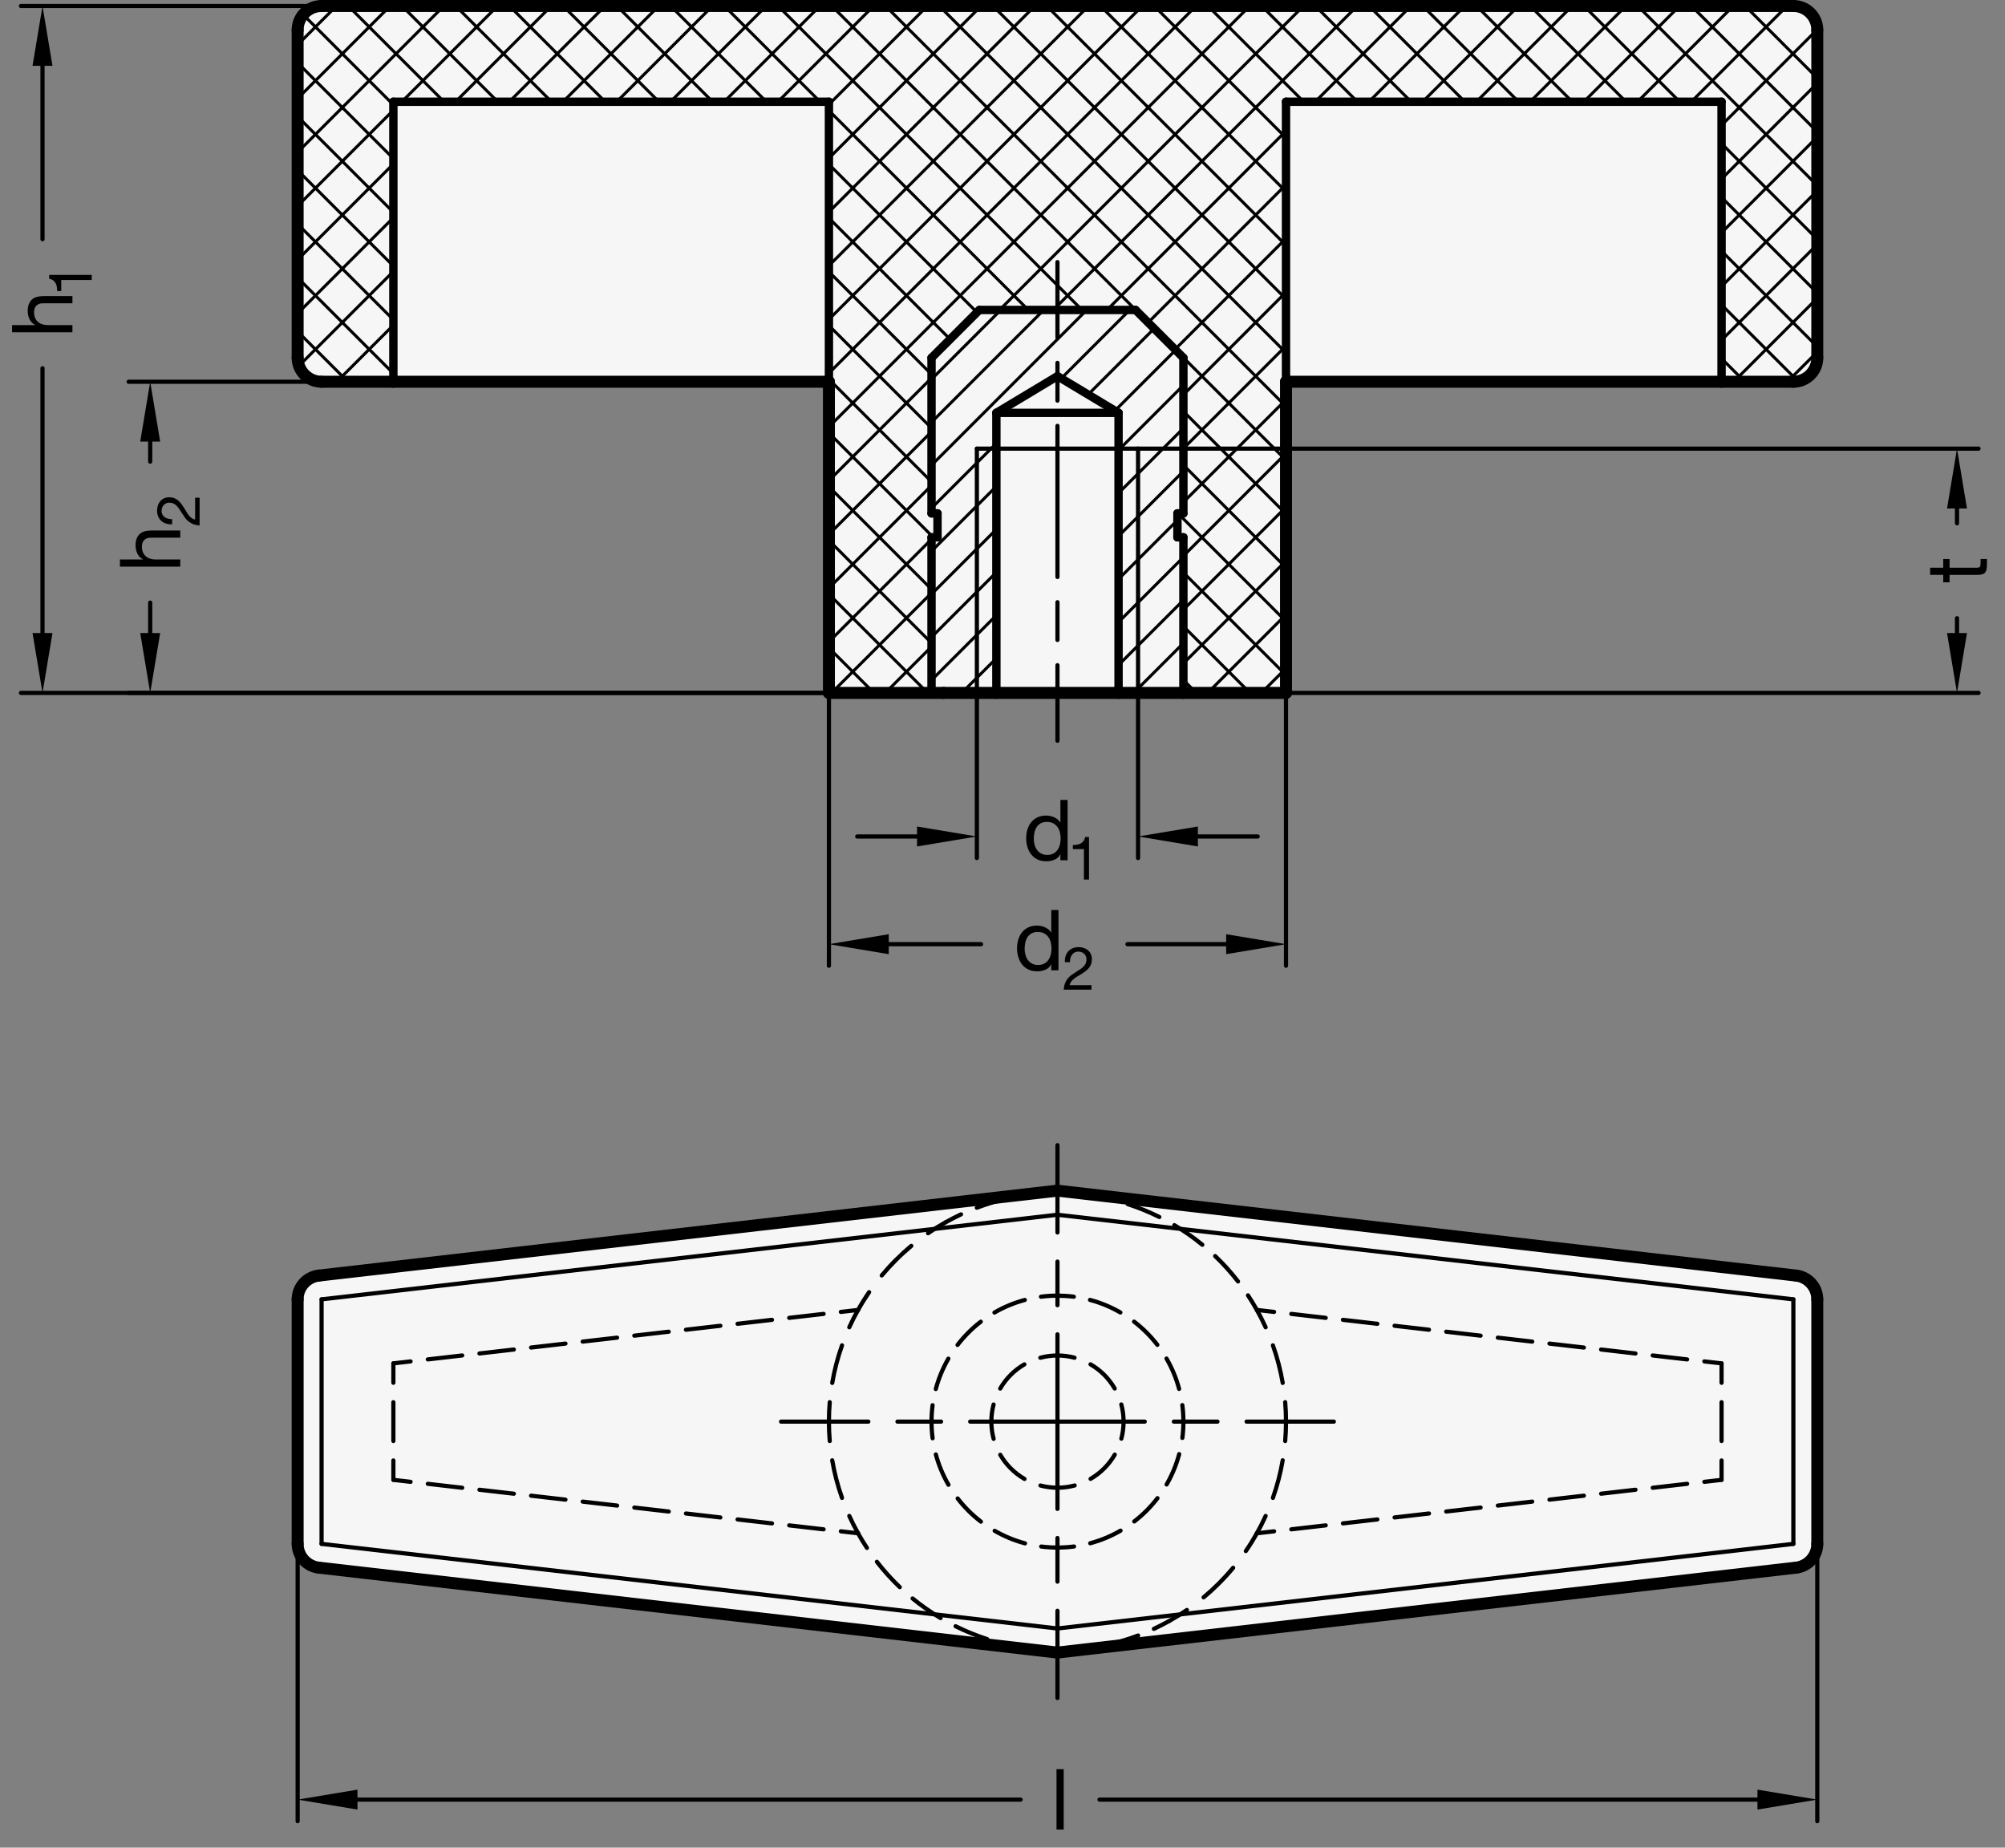 <?xml version="1.0" encoding="utf-8"?>
<!-- Generator: Adobe Illustrator 19.1.0, SVG Export Plug-In . SVG Version: 6.00 Build 0)  -->
<svg version="1.1" xmlns="http://www.w3.org/2000/svg" xmlns:xlink="http://www.w3.org/1999/xlink" x="0px" y="0px"
	 viewBox="0 0 237.491 218.826" enable-background="new 0 0 237.491 218.826" xml:space="preserve">
<rect x="0" y="0" width="237.491" height="218.826" fill="#808080" stroke="none"/>
<g id="MD_x5F_3_x5F_FUELLUNG_x5F_WS">
	<g id="LWPOLYLINE_3_">
		<path fill="#FFFFFF" d="M37.767,151.075l87.489-10.058l87.489,10.058c1.431,0.164,2.511,1.376,2.511,2.816v28.961
			c0,1.44-1.08,2.652-2.511,2.816l-87.489,10.058l-87.489-10.058c-1.431-0.164-2.511-1.376-2.511-2.816v-28.961
			C35.256,152.451,36.336,151.24,37.767,151.075z"/>
	</g>
	<g id="LWPOLYLINE_4_">
		<path fill="#FFFFFF" d="M38.091,0.709c-1.566,0-2.835,1.269-2.835,2.835v38.835c0,1.566,1.269,2.835,2.835,2.835h8.504h51.591
			v36.85h13.571h6.264h14.472h7.681h12.154v-36.85h51.591h8.504c1.566,0,2.835-1.269,2.835-2.835V3.543
			c0-1.566-1.269-2.835-2.835-2.835H38.091z"/>
	</g>
</g>
<g id="MD_x5F_3_x5F_FUELLUNG_x5F_GR">
	<g id="LWPOLYLINE_1_">
		<path fill="#F6F6F6" d="M38.091,0.709c-1.566,0-2.835,1.269-2.835,2.835v38.835c0,1.566,1.269,2.835,2.835,2.835h8.504h51.591
			v36.85h13.571h6.264h14.472h7.681h12.154v-36.85h51.591h8.504c1.566,0,2.835-1.269,2.835-2.835V3.543
			c0-1.566-1.269-2.835-2.835-2.835H38.091z"/>
	</g>
	<g id="LWPOLYLINE_2_">
		<path fill="#F6F6F6" d="M37.767,151.075l87.489-10.058l87.489,10.058c1.431,0.164,2.511,1.376,2.511,2.816v28.961
			c0,1.44-1.08,2.652-2.511,2.816l-87.489,10.058l-87.489-10.058c-1.431-0.164-2.511-1.376-2.511-2.816v-28.961
			C35.256,152.451,36.336,151.24,37.767,151.075z"/>
	</g>
</g>
<g id="MD_x5F_1_x5F_070">
	<g id="LINE">
		
			<line fill="none" stroke="#000000" stroke-width="0.992" stroke-linecap="round" stroke-linejoin="round" stroke-miterlimit="10" x1="140.173" y1="63.638" x2="140.173" y2="82.063"/>
	</g>
	<g id="LINE_1_">
		
			<line fill="none" stroke="#000000" stroke-width="0.992" stroke-linecap="round" stroke-linejoin="round" stroke-miterlimit="10" x1="110.339" y1="82.063" x2="110.339" y2="63.638"/>
	</g>
	<g id="LINE_2_">
		
			<line fill="none" stroke="#000000" stroke-width="0.992" stroke-linecap="round" stroke-linejoin="round" stroke-miterlimit="10" x1="125.256" y1="44.55" x2="132.492" y2="48.898"/>
	</g>
	<g id="LINE_3_">
		
			<line fill="none" stroke="#000000" stroke-width="0.992" stroke-linecap="round" stroke-linejoin="round" stroke-miterlimit="10" x1="118.02" y1="48.898" x2="132.492" y2="48.898"/>
	</g>
	<g id="LINE_4_">
		
			<line fill="none" stroke="#000000" stroke-width="0.992" stroke-linecap="round" stroke-linejoin="round" stroke-miterlimit="10" x1="118.02" y1="48.898" x2="125.256" y2="44.55"/>
	</g>
	<g id="LINE_5_">
		
			<line fill="none" stroke="#000000" stroke-width="0.992" stroke-linecap="round" stroke-linejoin="round" stroke-miterlimit="10" x1="132.492" y1="48.898" x2="132.492" y2="82.063"/>
	</g>
	<g id="LINE_6_">
		
			<line fill="none" stroke="#000000" stroke-width="0.992" stroke-linecap="round" stroke-linejoin="round" stroke-miterlimit="10" x1="118.02" y1="82.063" x2="118.02" y2="48.898"/>
	</g>
	<g id="LINE_8_">
		
			<line fill="none" stroke="#000000" stroke-width="0.992" stroke-linecap="round" stroke-linejoin="round" stroke-miterlimit="10" x1="139.465" y1="63.638" x2="139.465" y2="60.803"/>
	</g>
	<g id="LINE_9_">
		
			<line fill="none" stroke="#000000" stroke-width="0.992" stroke-linecap="round" stroke-linejoin="round" stroke-miterlimit="10" x1="111.047" y1="60.803" x2="111.047" y2="63.638"/>
	</g>
	<g id="LINE_10_">
		
			<line fill="none" stroke="#000000" stroke-width="0.992" stroke-linecap="round" stroke-linejoin="round" stroke-miterlimit="10" x1="134.504" y1="36.709" x2="140.173" y2="42.378"/>
	</g>
	<g id="LINE_11_">
		
			<line fill="none" stroke="#000000" stroke-width="0.992" stroke-linecap="round" stroke-linejoin="round" stroke-miterlimit="10" x1="110.339" y1="42.378" x2="116.008" y2="36.709"/>
	</g>
	<g id="LINE_12_">
		
			<line fill="none" stroke="#000000" stroke-width="0.992" stroke-linecap="round" stroke-linejoin="round" stroke-miterlimit="10" x1="140.173" y1="42.378" x2="140.173" y2="60.803"/>
	</g>
	<g id="LINE_13_">
		
			<line fill="none" stroke="#000000" stroke-width="0.992" stroke-linecap="round" stroke-linejoin="round" stroke-miterlimit="10" x1="110.339" y1="60.803" x2="110.339" y2="42.378"/>
	</g>
	<g id="LINE_14_">
		
			<line fill="none" stroke="#000000" stroke-width="0.992" stroke-linecap="round" stroke-linejoin="round" stroke-miterlimit="10" x1="116.008" y1="36.709" x2="134.504" y2="36.709"/>
	</g>
	<g id="LINE_15_">
		
			<line fill="none" stroke="#000000" stroke-width="0.992" stroke-linecap="round" stroke-linejoin="round" stroke-miterlimit="10" x1="139.465" y1="60.803" x2="140.173" y2="60.803"/>
	</g>
	<g id="LINE_16_">
		
			<line fill="none" stroke="#000000" stroke-width="0.992" stroke-linecap="round" stroke-linejoin="round" stroke-miterlimit="10" x1="110.339" y1="60.803" x2="111.047" y2="60.803"/>
	</g>
	<g id="LINE_17_">
		
			<line fill="none" stroke="#000000" stroke-width="0.992" stroke-linecap="round" stroke-linejoin="round" stroke-miterlimit="10" x1="111.047" y1="63.638" x2="110.339" y2="63.638"/>
	</g>
	<g id="LINE_18_">
		
			<line fill="none" stroke="#000000" stroke-width="0.992" stroke-linecap="round" stroke-linejoin="round" stroke-miterlimit="10" x1="140.173" y1="63.638" x2="139.465" y2="63.638"/>
	</g>
	<g id="LINE_25_">
		
			<line fill="none" stroke="#000000" stroke-width="0.992" stroke-linecap="round" stroke-linejoin="round" stroke-miterlimit="10" x1="46.595" y1="12.047" x2="98.185" y2="12.047"/>
	</g>
	<g id="LINE_26_">
		
			<line fill="none" stroke="#000000" stroke-width="0.992" stroke-linecap="round" stroke-linejoin="round" stroke-miterlimit="10" x1="203.918" y1="12.047" x2="203.918" y2="45.213"/>
	</g>
	<g id="LINE_27_">
		
			<line fill="none" stroke="#000000" stroke-width="0.992" stroke-linecap="round" stroke-linejoin="round" stroke-miterlimit="10" x1="46.595" y1="12.047" x2="46.595" y2="45.213"/>
	</g>
	<g id="LINE_33_">
		
			<line fill="none" stroke="#000000" stroke-width="0.992" stroke-linecap="round" stroke-linejoin="round" stroke-miterlimit="10" x1="152.327" y1="12.047" x2="203.918" y2="12.047"/>
	</g>
	<g id="LINE_72_">
		
			<line fill="none" stroke="#000000" stroke-width="0.992" stroke-linecap="round" stroke-linejoin="round" stroke-miterlimit="10" x1="98.185" y1="12.047" x2="98.185" y2="45.213"/>
	</g>
	<g id="LINE_73_">
		
			<line fill="none" stroke="#000000" stroke-width="0.992" stroke-linecap="round" stroke-linejoin="round" stroke-miterlimit="10" x1="152.327" y1="12.047" x2="152.327" y2="45.213"/>
	</g>
</g>
<g id="MD_x5F_1_x5F_100">
	<g id="LINE_7_">
		
			<line fill="none" stroke="#000000" stroke-width="1.417" stroke-linecap="round" stroke-linejoin="round" stroke-miterlimit="10" x1="118.02" y1="82.063" x2="132.492" y2="82.063"/>
	</g>
	<g id="LINE_19_">
		
			<line fill="none" stroke="#000000" stroke-width="1.417" stroke-linecap="round" stroke-linejoin="round" stroke-miterlimit="10" x1="118.02" y1="82.063" x2="111.756" y2="82.063"/>
	</g>
	<g id="LINE_20_">
		
			<line fill="none" stroke="#000000" stroke-width="1.417" stroke-linecap="round" stroke-linejoin="round" stroke-miterlimit="10" x1="140.173" y1="82.063" x2="132.492" y2="82.063"/>
	</g>
	<g id="LINE_21_">
		
			<line fill="none" stroke="#000000" stroke-width="1.417" stroke-linecap="round" stroke-linejoin="round" stroke-miterlimit="10" x1="98.185" y1="82.063" x2="98.185" y2="45.213"/>
	</g>
	<g id="LINE_22_">
		
			<line fill="none" stroke="#000000" stroke-width="1.417" stroke-linecap="round" stroke-linejoin="round" stroke-miterlimit="10" x1="152.327" y1="45.213" x2="152.327" y2="82.063"/>
	</g>
	<g id="ARC">
		
			<path fill="none" stroke="#000000" stroke-width="1.417" stroke-linecap="round" stroke-linejoin="round" stroke-miterlimit="10" d="
			M212.422,45.213c1.566,0,2.835-1.269,2.835-2.835"/>
	</g>
	<g id="ARC_1_">
		
			<path fill="none" stroke="#000000" stroke-width="1.417" stroke-linecap="round" stroke-linejoin="round" stroke-miterlimit="10" d="
			M215.256,3.543c0-1.566-1.269-2.835-2.835-2.835"/>
	</g>
	<g id="ARC_2_">
		
			<path fill="none" stroke="#000000" stroke-width="1.417" stroke-linecap="round" stroke-linejoin="round" stroke-miterlimit="10" d="
			M38.091,0.709c-1.566,0-2.835,1.269-2.835,2.835"/>
	</g>
	<g id="ARC_3_">
		
			<path fill="none" stroke="#000000" stroke-width="1.417" stroke-linecap="round" stroke-linejoin="round" stroke-miterlimit="10" d="
			M35.256,42.378c0,1.566,1.269,2.835,2.835,2.835"/>
	</g>
	<g id="LINE_23_">
		
			<line fill="none" stroke="#000000" stroke-width="1.417" stroke-linecap="round" stroke-linejoin="round" stroke-miterlimit="10" x1="140.173" y1="82.063" x2="152.327" y2="82.063"/>
	</g>
	<g id="LINE_24_">
		
			<line fill="none" stroke="#000000" stroke-width="1.417" stroke-linecap="round" stroke-linejoin="round" stroke-miterlimit="10" x1="98.185" y1="82.063" x2="111.756" y2="82.063"/>
	</g>
	<g id="LINE_28_">
		
			<line fill="none" stroke="#000000" stroke-width="1.417" stroke-linecap="round" stroke-linejoin="round" stroke-miterlimit="10" x1="38.091" y1="0.709" x2="212.422" y2="0.709"/>
	</g>
	<g id="LINE_29_">
		
			<line fill="none" stroke="#000000" stroke-width="1.417" stroke-linecap="round" stroke-linejoin="round" stroke-miterlimit="10" x1="203.918" y1="45.213" x2="212.422" y2="45.213"/>
	</g>
	<g id="LINE_30_">
		
			<line fill="none" stroke="#000000" stroke-width="1.417" stroke-linecap="round" stroke-linejoin="round" stroke-miterlimit="10" x1="38.091" y1="45.213" x2="46.595" y2="45.213"/>
	</g>
	<g id="LINE_31_">
		
			<line fill="none" stroke="#000000" stroke-width="1.417" stroke-linecap="round" stroke-linejoin="round" stroke-miterlimit="10" x1="215.256" y1="3.543" x2="215.256" y2="42.378"/>
	</g>
	<g id="LINE_32_">
		
			<line fill="none" stroke="#000000" stroke-width="1.417" stroke-linecap="round" stroke-linejoin="round" stroke-miterlimit="10" x1="35.256" y1="3.543" x2="35.256" y2="42.378"/>
	</g>
	<g id="LINE_34_">
		
			<line fill="none" stroke="#000000" stroke-width="1.417" stroke-linecap="round" stroke-linejoin="round" stroke-miterlimit="10" x1="203.918" y1="45.213" x2="152.327" y2="45.213"/>
	</g>
	<g id="LINE_35_">
		
			<line fill="none" stroke="#000000" stroke-width="1.417" stroke-linecap="round" stroke-linejoin="round" stroke-miterlimit="10" x1="98.185" y1="45.213" x2="46.595" y2="45.213"/>
	</g>
	<g id="LINE_56_">
		
			<line fill="none" stroke="#000000" stroke-width="1.417" stroke-linecap="round" stroke-linejoin="round" stroke-miterlimit="10" x1="37.767" y1="151.075" x2="125.256" y2="141.017"/>
	</g>
	<g id="LINE_58_">
		
			<line fill="none" stroke="#000000" stroke-width="1.417" stroke-linecap="round" stroke-linejoin="round" stroke-miterlimit="10" x1="125.256" y1="141.017" x2="212.745" y2="151.075"/>
	</g>
	<g id="ARC_4_">
		
			<path fill="none" stroke="#000000" stroke-width="1.417" stroke-linecap="round" stroke-linejoin="round" stroke-miterlimit="10" d="
			M215.256,153.891c0-1.44-1.08-2.652-2.511-2.816"/>
	</g>
	<g id="LINE_64_">
		
			<line fill="none" stroke="#000000" stroke-width="1.417" stroke-linecap="round" stroke-linejoin="round" stroke-miterlimit="10" x1="35.256" y1="182.852" x2="35.256" y2="153.891"/>
	</g>
	<g id="LINE_65_">
		
			<line fill="none" stroke="#000000" stroke-width="1.417" stroke-linecap="round" stroke-linejoin="round" stroke-miterlimit="10" x1="215.256" y1="153.891" x2="215.256" y2="182.852"/>
	</g>
	<g id="ARC_5_">
		
			<path fill="none" stroke="#000000" stroke-width="1.417" stroke-linecap="round" stroke-linejoin="round" stroke-miterlimit="10" d="
			M37.767,151.075c-1.431,0.164-2.511,1.376-2.511,2.816"/>
	</g>
	<g id="ARC_6_">
		
			<path fill="none" stroke="#000000" stroke-width="1.417" stroke-linecap="round" stroke-linejoin="round" stroke-miterlimit="10" d="
			M212.745,185.668c1.431-0.164,2.511-1.376,2.511-2.816"/>
	</g>
	<g id="ARC_7_">
		
			<path fill="none" stroke="#000000" stroke-width="1.417" stroke-linecap="round" stroke-linejoin="round" stroke-miterlimit="10" d="
			M35.256,182.852c0,1.44,1.08,2.652,2.511,2.816"/>
	</g>
	<g id="LINE_66_">
		
			<line fill="none" stroke="#000000" stroke-width="1.417" stroke-linecap="round" stroke-linejoin="round" stroke-miterlimit="10" x1="212.745" y1="185.668" x2="125.256" y2="195.726"/>
	</g>
	<g id="LINE_67_">
		
			<line fill="none" stroke="#000000" stroke-width="1.417" stroke-linecap="round" stroke-linejoin="round" stroke-miterlimit="10" x1="125.256" y1="195.726" x2="37.767" y2="185.668"/>
	</g>
</g>
<g id="MD_x5F_2_x5F_SCHRAFFUR">
	<g id="HATCH">
		<path fill-rule="evenodd" clip-rule="evenodd" fill="none" d="M35.256,3.543v38.835c0,1.566,1.269,2.835,2.835,2.835h8.504V12.047
			h51.591v70.016h12.154V63.638h0.709v-2.835h-0.709V42.378l5.669-5.669h18.496l5.669,5.669v18.425h-0.709v2.835h0.709v18.425
			h12.154V12.047h51.591v33.165h8.504c1.566,0,2.835-1.269,2.835-2.835V3.543c0-1.566-1.269-2.835-2.835-2.835H38.091
			C36.525,0.709,35.256,1.978,35.256,3.543L35.256,3.543z"/>
		
			<path fill="none" stroke="#000000" stroke-width="0.354" stroke-linecap="round" stroke-linejoin="round" stroke-miterlimit="10" d="
			M35.256,5.299l4.59-4.59 M35.256,11.663L46.21,0.709 M35.256,18.027L52.574,0.709 M35.256,24.391l11.339-11.339 M35.256,30.755
			l11.339-11.339 M35.256,37.119L46.595,25.78 M47.599,12.047L58.938,0.709 M53.963,12.047L65.302,0.709 M60.327,12.047
			L71.666,0.709 M35.58,43.159l11.015-11.015 M66.691,12.047L78.03,0.709 M39.89,45.213l6.705-6.705 M46.254,45.213l0.341-0.341
			 M73.055,12.047L84.394,0.709 M79.419,12.047L90.758,0.709 M85.783,12.047L97.122,0.709 M92.147,12.047l11.339-11.339
			 M98.185,12.373L109.85,0.709 M98.185,18.737l18.028-18.028 M98.185,25.101l24.392-24.392 M98.185,31.465l30.756-30.756
			 M98.185,37.829l37.12-37.12 M98.185,44.193L141.67,0.709 M98.185,50.557l49.848-49.848 M98.185,56.921l12.154-12.154
			 M98.185,63.285l12.154-12.154 M118.397,36.709l36-36 M124.761,36.709l36-36 M98.185,69.649l12.154-12.154 M131.125,36.709
			l21.202-21.202 M155.787,12.047l11.339-11.339 M98.185,76.013l12.154-12.154 M110.56,63.638l0.487-0.487 M135.997,38.201
			l16.33-16.33 M162.151,12.047l11.339-11.339 M98.499,82.063l11.84-11.84 M139.179,41.383l13.148-13.148 M168.515,12.047
			l11.339-11.339 M104.863,82.063l5.476-5.476 M140.173,46.752l12.154-12.154 M174.879,12.047l11.339-11.339 M140.173,53.116
			l12.154-12.154 M140.173,59.48l12.154-12.154 M181.243,12.047l11.339-11.339 M187.607,12.047l11.339-11.339 M140.173,65.844
			l12.154-12.154 M140.173,72.208l12.154-12.154 M193.971,12.047l11.339-11.339 M200.335,12.047l11.339-11.339 M140.173,78.572
			l12.154-12.154 M203.918,14.828L215.24,3.505 M143.047,82.063l9.28-9.28 M149.411,82.063l2.916-2.916 M203.918,21.192
			l11.339-11.339 M203.918,27.556l11.339-11.339 M203.918,33.92l11.339-11.339 M203.918,40.284l11.339-11.339 M205.353,45.213
			l9.903-9.903 M211.717,45.213l3.539-3.539 M41.208,45.213l-5.952-5.952 M46.595,44.235L35.256,32.897 M46.595,37.871
			L35.256,26.533 M46.595,31.507L35.256,20.169 M103.514,82.063l-5.329-5.329 M109.878,82.063L98.185,70.37 M46.595,25.143
			L35.256,13.805 M46.595,18.779L35.256,7.441 M110.339,76.159L98.185,64.006 M46.595,12.415L35.979,1.799 M110.339,69.795
			L98.185,57.642 M52.591,12.047L41.252,0.709 M110.545,63.638l-12.36-12.36 M58.955,12.047L47.616,0.709 M110.339,57.068
			L98.185,44.914 M65.319,12.047L53.98,0.709 M141.698,82.063l-1.525-1.525 M148.062,82.063l-7.889-7.889 M110.339,50.704
			L98.185,38.55 M110.339,44.34L98.185,32.186 M71.682,12.047L60.344,0.709 M78.046,12.047L66.708,0.709 M152.327,79.964
			L140.173,67.81 M112.54,40.177L98.185,25.822 M84.41,12.047L73.072,0.709 M152.327,73.6L139.53,60.803 M115.722,36.995
			L98.185,19.458 M90.774,12.047L79.436,0.709 M152.327,67.236l-12.154-12.154 M121.8,36.709L98.185,13.094 M97.138,12.047
			L85.8,0.709 M152.327,60.872l-12.154-12.154 M128.164,36.709l-36-36 M152.327,54.508L98.528,0.709 M152.327,48.144L104.892,0.709
			 M152.327,41.78L111.256,0.709 M152.327,35.416L117.62,0.709 M152.327,29.052L123.984,0.709 M152.327,22.688l-21.98-21.98
			 M152.327,16.324L136.711,0.709 M154.414,12.047L143.075,0.709 M160.778,12.047L149.439,0.709 M167.142,12.047L155.803,0.709
			 M206.671,45.213l-2.754-2.754 M173.506,12.047L162.167,0.709 M212.855,45.033l-8.938-8.938 M179.87,12.047L168.531,0.709
			 M215.256,41.07l-11.339-11.339 M215.256,34.706l-11.339-11.339 M215.256,28.342l-11.339-11.339 M186.234,12.047L174.895,0.709
			 M192.598,12.047L181.259,0.709 M198.962,12.047L187.623,0.709 M215.256,21.978L193.987,0.709 M215.256,15.614L200.351,0.709
			 M215.256,9.25l-8.541-8.541 M214.791,2.421l-1.247-1.247"/>
	</g>
	<g id="HATCH_1_">
		<polygon fill-rule="evenodd" clip-rule="evenodd" fill="none" points="118.02,82.063 118.02,48.898 125.256,44.55 132.492,48.898 
			132.492,82.063 140.173,82.063 140.173,63.638 139.465,63.638 139.465,60.803 140.173,60.803 140.173,42.378 134.504,36.709 
			116.008,36.709 110.339,42.378 110.339,60.803 111.047,60.803 111.047,63.638 110.339,63.638 110.339,82.063 118.02,82.063 		"/>
		
			<path fill="none" stroke="#000000" stroke-width="0.354" stroke-linecap="round" stroke-linejoin="round" stroke-miterlimit="10" d="
			M110.339,44.914l8.206-8.206 M110.339,50.005l13.297-13.297 M110.339,55.097l18.388-18.388 M110.339,60.188l7.681-7.681
			 M125.706,44.82l8.112-8.112 M110.339,65.279l7.681-7.681 M110.339,70.37l7.681-7.681 M128.887,46.731l7.82-7.82 M132.067,48.642
			l7.185-7.185 M110.339,75.461l7.681-7.681 M110.339,80.552l7.681-7.681 M132.492,53.308l7.681-7.681 M132.492,58.399l7.681-7.681
			 M113.919,82.063l4.101-4.101 M132.492,63.49l7.681-7.681 M132.492,68.581l6.973-6.973 M132.492,73.673l7.681-7.681
			 M132.492,78.764l7.681-7.681 M134.284,82.063l5.889-5.889 M139.375,82.063l0.798-0.798"/>
	</g>
</g>
<g id="MD_x5F_2_x5F_BEMASSUNG">
	<g id="LINE_36_">
		
			<line stroke="#000000" stroke-width="0.496" stroke-linecap="round" stroke-linejoin="round" stroke-miterlimit="10" x1="115.71" y1="82.063" x2="115.71" y2="101.622"/>
	</g>
	<g id="LINE_37_">
		
			<line stroke="#000000" stroke-width="0.496" stroke-linecap="round" stroke-linejoin="round" stroke-miterlimit="10" x1="134.803" y1="82.063" x2="134.803" y2="101.622"/>
	</g>
	<g id="LINE_38_">
		
			<line stroke="#000000" stroke-width="0.496" stroke-linecap="round" stroke-linejoin="round" stroke-miterlimit="10" x1="108.623" y1="99.071" x2="101.536" y2="99.071"/>
	</g>
	<g id="LINE_39_">
		
			<line stroke="#000000" stroke-width="0.496" stroke-linecap="round" stroke-linejoin="round" stroke-miterlimit="10" x1="141.889" y1="99.071" x2="148.976" y2="99.071"/>
	</g>
	<g id="MTEXT">
		<g>
			<path d="M126.455,101.888h-0.852v-0.7h-0.02c-0.141,0.286-0.36,0.495-0.661,0.625c-0.3,0.13-0.63,0.195-0.99,0.195
				c-0.4,0-0.749-0.073-1.046-0.22c-0.298-0.147-0.544-0.346-0.741-0.596c-0.197-0.251-0.346-0.539-0.445-0.866
				c-0.101-0.327-0.15-0.674-0.15-1.041s0.049-0.712,0.146-1.036c0.097-0.323,0.243-0.608,0.44-0.855
				c0.196-0.247,0.443-0.442,0.74-0.586s0.643-0.215,1.036-0.215c0.134,0,0.277,0.014,0.431,0.04s0.307,0.071,0.46,0.135
				s0.299,0.147,0.436,0.251s0.252,0.231,0.346,0.385h0.02v-2.662h0.852V101.888z M122.451,99.346c0,0.24,0.031,0.475,0.095,0.705
				s0.16,0.436,0.29,0.616c0.131,0.18,0.297,0.323,0.501,0.43c0.203,0.107,0.441,0.16,0.716,0.16c0.286,0,0.53-0.057,0.73-0.17
				s0.363-0.262,0.49-0.445s0.219-0.392,0.275-0.626c0.057-0.233,0.085-0.47,0.085-0.71c0-0.254-0.03-0.499-0.09-0.736
				c-0.061-0.236-0.155-0.445-0.285-0.625c-0.131-0.181-0.299-0.325-0.506-0.436s-0.457-0.165-0.751-0.165
				c-0.293,0-0.538,0.057-0.735,0.17s-0.355,0.264-0.476,0.45c-0.12,0.188-0.207,0.4-0.26,0.641
				C122.478,98.845,122.451,99.092,122.451,99.346z"/>
		</g>
		<g>
			<path d="M128.992,104.174h-0.604v-3.61h-1.308v-0.483c0.171,0,0.336-0.013,0.497-0.039c0.161-0.025,0.307-0.074,0.438-0.146
				c0.13-0.071,0.24-0.168,0.33-0.291s0.151-0.279,0.185-0.47h0.462V104.174z"/>
		</g>
	</g>
	<g id="SOLID">
		<polygon points="108.623,97.89 115.71,99.071 108.623,100.252 		"/>
	</g>
	<g id="SOLID_1_">
		<polygon points="141.889,97.89 134.803,99.071 141.889,100.252 		"/>
	</g>
	<g id="LINE_40_">
		
			<line stroke="#000000" stroke-width="0.496" stroke-linecap="round" stroke-linejoin="round" stroke-miterlimit="10" x1="98.185" y1="82.063" x2="15.239" y2="82.063"/>
	</g>
	<g id="LINE_41_">
		
			<line stroke="#000000" stroke-width="0.496" stroke-linecap="round" stroke-linejoin="round" stroke-miterlimit="10" x1="46.595" y1="45.213" x2="15.239" y2="45.213"/>
	</g>
	<g id="LINE_42_">
		
			<line stroke="#000000" stroke-width="0.496" stroke-linecap="round" stroke-linejoin="round" stroke-miterlimit="10" x1="17.791" y1="74.976" x2="17.791" y2="71.373"/>
	</g>
	<g id="LINE_43_">
		
			<line stroke="#000000" stroke-width="0.496" stroke-linecap="round" stroke-linejoin="round" stroke-miterlimit="10" x1="17.791" y1="52.299" x2="17.791" y2="54.674"/>
	</g>
	<g id="MTEXT_1_">
		<g>
			<path d="M14.207,67.114v-0.851h2.732v-0.02c-0.153-0.067-0.287-0.162-0.4-0.286c-0.113-0.123-0.205-0.258-0.275-0.405
				c-0.07-0.146-0.121-0.302-0.155-0.465c-0.033-0.164-0.05-0.322-0.05-0.476c0-0.34,0.047-0.624,0.14-0.851
				c0.094-0.227,0.224-0.411,0.391-0.551s0.365-0.238,0.596-0.295s0.485-0.085,0.766-0.085h3.403v0.851H17.85
				c-0.32,0-0.574,0.093-0.761,0.28c-0.188,0.187-0.28,0.444-0.28,0.771c0,0.26,0.04,0.485,0.12,0.676
				c0.08,0.19,0.193,0.349,0.34,0.476c0.147,0.126,0.319,0.222,0.516,0.285c0.197,0.063,0.412,0.095,0.646,0.095h2.923v0.851H14.207
				z"/>
		</g>
		<g>
			<path d="M20.39,62.095c-0.256,0.014-0.492-0.013-0.711-0.082c-0.218-0.068-0.406-0.171-0.564-0.309
				c-0.159-0.137-0.283-0.31-0.373-0.519s-0.136-0.445-0.136-0.711c0-0.218,0.032-0.423,0.097-0.615
				c0.063-0.192,0.156-0.359,0.277-0.501c0.12-0.142,0.272-0.254,0.454-0.337c0.183-0.083,0.39-0.125,0.622-0.125
				c0.223,0,0.419,0.035,0.59,0.103c0.171,0.069,0.323,0.16,0.458,0.274c0.136,0.113,0.258,0.244,0.366,0.391
				c0.109,0.147,0.213,0.298,0.313,0.455c0.095,0.157,0.188,0.313,0.281,0.469c0.092,0.156,0.19,0.3,0.295,0.43
				s0.217,0.241,0.337,0.334c0.121,0.092,0.26,0.153,0.416,0.181v-2.587h0.533v3.291c-0.299-0.024-0.553-0.078-0.764-0.164
				s-0.395-0.191-0.551-0.316s-0.293-0.268-0.409-0.426s-0.229-0.328-0.337-0.508c-0.133-0.213-0.255-0.4-0.366-0.561
				s-0.224-0.295-0.338-0.402c-0.113-0.106-0.236-0.187-0.369-0.242c-0.133-0.054-0.287-0.082-0.462-0.082
				c-0.138,0-0.262,0.026-0.373,0.078s-0.207,0.122-0.288,0.209c-0.08,0.088-0.143,0.191-0.185,0.31
				c-0.043,0.118-0.064,0.244-0.064,0.376c0,0.175,0.037,0.326,0.11,0.451s0.17,0.229,0.288,0.309s0.252,0.139,0.401,0.174
				s0.3,0.051,0.451,0.046V62.095z"/>
		</g>
	</g>
	<g id="SOLID_2_">
		<polygon points="16.609,74.976 17.791,82.063 18.972,74.976 		"/>
	</g>
	<g id="SOLID_3_">
		<polygon points="16.609,52.299 17.791,45.213 18.972,52.299 		"/>
	</g>
	<g id="LINE_44_">
		
			<line stroke="#000000" stroke-width="0.496" stroke-linecap="round" stroke-linejoin="round" stroke-miterlimit="10" x1="38.091" y1="0.709" x2="2.484" y2="0.709"/>
	</g>
	<g id="LINE_45_">
		
			<line stroke="#000000" stroke-width="0.496" stroke-linecap="round" stroke-linejoin="round" stroke-miterlimit="10" x1="140.173" y1="82.063" x2="2.484" y2="82.063"/>
	</g>
	<g id="LINE_46_">
		
			<line stroke="#000000" stroke-width="0.496" stroke-linecap="round" stroke-linejoin="round" stroke-miterlimit="10" x1="5.035" y1="7.795" x2="5.035" y2="28.328"/>
	</g>
	<g id="LINE_47_">
		
			<line stroke="#000000" stroke-width="0.496" stroke-linecap="round" stroke-linejoin="round" stroke-miterlimit="10" x1="5.035" y1="74.976" x2="5.035" y2="43.61"/>
	</g>
	<g id="MTEXT_2_">
		<g>
			<path d="M1.432,39.353v-0.851h2.732v-0.02c-0.153-0.067-0.287-0.162-0.4-0.286c-0.113-0.123-0.205-0.258-0.275-0.405
				c-0.07-0.146-0.121-0.302-0.155-0.465c-0.033-0.164-0.05-0.322-0.05-0.476c0-0.34,0.047-0.624,0.14-0.851
				c0.094-0.227,0.224-0.411,0.391-0.551s0.365-0.238,0.596-0.295s0.485-0.085,0.766-0.085h3.403v0.851H5.075
				c-0.32,0-0.574,0.093-0.761,0.28c-0.188,0.187-0.28,0.444-0.28,0.771c0,0.26,0.04,0.485,0.12,0.676
				c0.08,0.19,0.193,0.349,0.34,0.476c0.147,0.126,0.319,0.222,0.516,0.285c0.197,0.063,0.412,0.095,0.646,0.095h2.923v0.851H1.432z
				"/>
		</g>
		<g>
			<path d="M10.864,32.558v0.604h-3.61v1.308H6.771c0-0.171-0.013-0.336-0.039-0.498c-0.025-0.161-0.074-0.307-0.146-0.437
				s-0.168-0.24-0.291-0.331c-0.123-0.09-0.279-0.151-0.47-0.185v-0.462H10.864z"/>
		</g>
	</g>
	<g id="SOLID_4_">
		<polygon points="3.854,7.795 5.035,0.709 6.216,7.795 		"/>
	</g>
	<g id="SOLID_5_">
		<polygon points="3.854,74.976 5.035,82.063 6.216,74.976 		"/>
	</g>
	<g id="LINE_48_">
		
			<line stroke="#000000" stroke-width="0.496" stroke-linecap="round" stroke-linejoin="round" stroke-miterlimit="10" x1="98.185" y1="82.063" x2="98.185" y2="114.378"/>
	</g>
	<g id="LINE_49_">
		
			<line stroke="#000000" stroke-width="0.496" stroke-linecap="round" stroke-linejoin="round" stroke-miterlimit="10" x1="152.327" y1="82.063" x2="152.327" y2="114.378"/>
	</g>
	<g id="LINE_50_">
		
			<line stroke="#000000" stroke-width="0.496" stroke-linecap="round" stroke-linejoin="round" stroke-miterlimit="10" x1="105.272" y1="111.827" x2="116.208" y2="111.827"/>
	</g>
	<g id="LINE_51_">
		
			<line stroke="#000000" stroke-width="0.496" stroke-linecap="round" stroke-linejoin="round" stroke-miterlimit="10" x1="145.24" y1="111.827" x2="133.552" y2="111.827"/>
	</g>
	<g id="MTEXT_3_">
		<g>
			<path d="M125.372,114.921h-0.852v-0.7h-0.02c-0.141,0.286-0.36,0.495-0.661,0.625c-0.3,0.13-0.63,0.195-0.99,0.195
				c-0.4,0-0.749-0.073-1.046-0.22c-0.298-0.147-0.544-0.346-0.741-0.596c-0.197-0.251-0.346-0.539-0.445-0.866
				c-0.101-0.327-0.15-0.674-0.15-1.041s0.049-0.712,0.146-1.036c0.097-0.323,0.243-0.608,0.44-0.855
				c0.196-0.247,0.443-0.442,0.74-0.586s0.643-0.215,1.036-0.215c0.134,0,0.277,0.014,0.431,0.04s0.307,0.071,0.46,0.135
				s0.299,0.147,0.436,0.251s0.252,0.231,0.346,0.385h0.02v-2.662h0.852V114.921z M121.368,112.379c0,0.24,0.031,0.475,0.095,0.705
				s0.16,0.436,0.29,0.616c0.131,0.18,0.297,0.323,0.501,0.43c0.203,0.107,0.441,0.16,0.716,0.16c0.286,0,0.53-0.057,0.73-0.17
				s0.363-0.262,0.49-0.445s0.219-0.392,0.275-0.626c0.057-0.233,0.085-0.47,0.085-0.71c0-0.254-0.03-0.499-0.09-0.736
				c-0.061-0.236-0.155-0.445-0.285-0.625c-0.131-0.181-0.299-0.325-0.506-0.436s-0.457-0.165-0.751-0.165
				c-0.293,0-0.538,0.057-0.735,0.17s-0.355,0.264-0.476,0.45c-0.12,0.188-0.207,0.4-0.26,0.641
				C121.395,111.878,121.368,112.125,121.368,112.379z"/>
		</g>
		<g>
			<path d="M126.135,113.957c-0.014-0.256,0.014-0.492,0.082-0.711c0.068-0.218,0.172-0.406,0.31-0.564
				c0.137-0.159,0.31-0.283,0.519-0.373c0.208-0.09,0.445-0.136,0.711-0.136c0.218,0,0.423,0.032,0.614,0.097
				c0.192,0.063,0.359,0.156,0.501,0.277c0.143,0.12,0.255,0.272,0.338,0.454c0.083,0.183,0.124,0.39,0.124,0.622
				c0,0.223-0.034,0.419-0.103,0.59c-0.069,0.171-0.16,0.323-0.274,0.458c-0.113,0.136-0.243,0.258-0.391,0.366
				c-0.146,0.109-0.298,0.213-0.454,0.313c-0.157,0.095-0.313,0.188-0.47,0.281c-0.156,0.092-0.3,0.19-0.43,0.295
				c-0.131,0.104-0.241,0.217-0.334,0.337c-0.093,0.121-0.153,0.26-0.182,0.416h2.587v0.533h-3.29
				c0.023-0.299,0.078-0.553,0.163-0.764c0.086-0.211,0.191-0.395,0.316-0.551c0.126-0.156,0.268-0.293,0.427-0.409
				c0.158-0.116,0.328-0.229,0.508-0.337c0.213-0.133,0.4-0.255,0.562-0.366s0.295-0.224,0.401-0.338
				c0.106-0.113,0.188-0.236,0.242-0.369c0.054-0.133,0.081-0.287,0.081-0.462c0-0.138-0.025-0.262-0.078-0.373
				c-0.052-0.111-0.122-0.207-0.209-0.288c-0.088-0.08-0.191-0.143-0.31-0.185c-0.118-0.043-0.244-0.064-0.377-0.064
				c-0.175,0-0.325,0.037-0.451,0.11c-0.125,0.073-0.229,0.17-0.309,0.288c-0.081,0.118-0.139,0.252-0.175,0.401
				c-0.035,0.149-0.051,0.3-0.046,0.451H126.135z"/>
		</g>
	</g>
	<g id="SOLID_6_">
		<polygon points="105.272,110.646 98.185,111.827 105.272,113.008 		"/>
	</g>
	<g id="SOLID_7_">
		<polygon points="145.24,110.646 152.327,111.827 145.24,113.008 		"/>
	</g>
	<g id="LINE_52_">
		
			<line stroke="#000000" stroke-width="0.496" stroke-linecap="round" stroke-linejoin="round" stroke-miterlimit="10" x1="134.803" y1="53.135" x2="234.358" y2="53.135"/>
	</g>
	<g id="LINE_53_">
		
			<line stroke="#000000" stroke-width="0.496" stroke-linecap="round" stroke-linejoin="round" stroke-miterlimit="10" x1="140.173" y1="82.063" x2="234.358" y2="82.063"/>
	</g>
	<g id="LINE_54_">
		
			<line stroke="#000000" stroke-width="0.496" stroke-linecap="round" stroke-linejoin="round" stroke-miterlimit="10" x1="231.806" y1="60.222" x2="231.806" y2="61.977"/>
	</g>
	<g id="LINE_55_">
		
			<line stroke="#000000" stroke-width="0.496" stroke-linecap="round" stroke-linejoin="round" stroke-miterlimit="10" x1="231.806" y1="74.976" x2="231.806" y2="73.221"/>
	</g>
	<g id="MTEXT_4_">
		<g>
			<path d="M230.175,67.237v-1.031h0.751v1.031h3.213c0.1,0,0.18-0.008,0.24-0.025c0.06-0.017,0.106-0.048,0.14-0.095
				c0.034-0.046,0.056-0.112,0.065-0.195c0.01-0.083,0.015-0.191,0.015-0.325v-0.39h0.751v0.65c0,0.22-0.015,0.409-0.045,0.565
				c-0.03,0.157-0.085,0.284-0.165,0.38c-0.08,0.097-0.193,0.169-0.341,0.215c-0.146,0.047-0.34,0.07-0.58,0.07h-3.293v0.881h-0.751
				v-0.881h-1.552v-0.851H230.175z"/>
		</g>
	</g>
	<g id="SOLID_8_">
		<polygon points="230.625,60.222 231.806,53.135 232.987,60.222 		"/>
	</g>
	<g id="SOLID_9_">
		<polygon points="230.625,74.976 231.806,82.063 232.987,74.976 		"/>
	</g>
	<g id="LINE_68_">
		
			<line stroke="#000000" stroke-width="0.496" stroke-linecap="round" stroke-linejoin="round" stroke-miterlimit="10" x1="35.256" y1="182.852" x2="35.256" y2="215.693"/>
	</g>
	<g id="LINE_69_">
		
			<line stroke="#000000" stroke-width="0.496" stroke-linecap="round" stroke-linejoin="round" stroke-miterlimit="10" x1="215.256" y1="182.852" x2="215.256" y2="215.693"/>
	</g>
	<g id="LINE_70_">
		
			<line stroke="#000000" stroke-width="0.496" stroke-linecap="round" stroke-linejoin="round" stroke-miterlimit="10" x1="42.343" y1="213.141" x2="120.888" y2="213.141"/>
	</g>
	<g id="LINE_71_">
		
			<line stroke="#000000" stroke-width="0.496" stroke-linecap="round" stroke-linejoin="round" stroke-miterlimit="10" x1="208.17" y1="213.141" x2="130.235" y2="213.141"/>
	</g>
	<g id="MTEXT_5_">
		<g>
			<path d="M125.143,209.538h0.852v7.146h-0.852V209.538z"/>
		</g>
	</g>
	<g id="SOLID_10_">
		<polygon points="42.343,211.96 35.256,213.141 42.343,214.322 		"/>
	</g>
	<g id="SOLID_11_">
		<polygon points="208.17,211.96 215.256,213.141 208.17,214.322 		"/>
	</g>
</g>
<g id="MD_x5F_1_x5F_035">
	<g id="LINE_57_">
		
			<line fill="none" stroke="#000000" stroke-width="0.496" stroke-linecap="round" stroke-linejoin="round" stroke-miterlimit="10" x1="125.256" y1="143.871" x2="38.091" y2="153.891"/>
	</g>
	<g id="LINE_59_">
		
			<line fill="none" stroke="#000000" stroke-width="0.496" stroke-linecap="round" stroke-linejoin="round" stroke-miterlimit="10" x1="212.422" y1="153.891" x2="125.256" y2="143.871"/>
	</g>
	<g id="LINE_60_">
		
			<line fill="none" stroke="#000000" stroke-width="0.496" stroke-linecap="round" stroke-linejoin="round" stroke-miterlimit="10" x1="212.422" y1="182.852" x2="212.422" y2="153.891"/>
	</g>
	<g id="LINE_61_">
		
			<line fill="none" stroke="#000000" stroke-width="0.496" stroke-linecap="round" stroke-linejoin="round" stroke-miterlimit="10" x1="125.256" y1="192.873" x2="212.422" y2="182.852"/>
	</g>
	<g id="LINE_62_">
		
			<line fill="none" stroke="#000000" stroke-width="0.496" stroke-linecap="round" stroke-linejoin="round" stroke-miterlimit="10" x1="38.091" y1="182.852" x2="125.256" y2="192.873"/>
	</g>
	<g id="LINE_63_">
		
			<line fill="none" stroke="#000000" stroke-width="0.496" stroke-linecap="round" stroke-linejoin="round" stroke-miterlimit="10" x1="38.091" y1="153.891" x2="38.091" y2="182.852"/>
	</g>
	<g id="LINE_85_">
		
			<line fill="none" stroke="#000000" stroke-width="0.496" stroke-linecap="round" stroke-linejoin="round" stroke-miterlimit="10" x1="115.71" y1="82.063" x2="115.71" y2="53.135"/>
	</g>
	<g id="LINE_86_">
		
			<line fill="none" stroke="#000000" stroke-width="0.496" stroke-linecap="round" stroke-linejoin="round" stroke-miterlimit="10" x1="115.71" y1="53.135" x2="125.256" y2="53.135"/>
	</g>
	<g id="LINE_87_">
		
			<line fill="none" stroke="#000000" stroke-width="0.496" stroke-linecap="round" stroke-linejoin="round" stroke-miterlimit="10" x1="134.803" y1="82.063" x2="134.803" y2="53.135"/>
	</g>
	<g id="LINE_88_">
		
			<line fill="none" stroke="#000000" stroke-width="0.496" stroke-linecap="round" stroke-linejoin="round" stroke-miterlimit="10" x1="134.803" y1="53.135" x2="125.256" y2="53.135"/>
	</g>
</g>
<g id="MD_x5F_1_x5F_VERDECKT">
	<g id="CIRCLE">
		<g>
			<path d="M110.344,168.614c-0.07,0-0.13-0.02-0.18-0.069c-0.05-0.04-0.07-0.11-0.07-0.171c0-0.069,0.02-0.13,0.07-0.18
				c0.08-0.09,0.26-0.09,0.35,0.01c0.05,0.04,0.07,0.101,0.07,0.17c0,0.061-0.02,0.12-0.07,0.171
				C110.464,168.595,110.404,168.614,110.344,168.614z"/>
			<path d="M125.256,183.537c-0.653,0-1.312-0.042-1.957-0.125c-0.136-0.018-0.232-0.142-0.215-0.277
				c0.019-0.136,0.131-0.229,0.277-0.215c1.265,0.162,2.57,0.16,3.83-0.006c0.133-0.009,0.261,0.078,0.278,0.214
				s-0.078,0.26-0.214,0.278C126.598,183.493,125.925,183.537,125.256,183.537z M121.415,183.038c-0.021,0-0.042-0.003-0.063-0.009
				c-1.282-0.34-2.514-0.849-3.66-1.511c-0.119-0.068-0.159-0.221-0.091-0.339s0.221-0.159,0.339-0.091
				c1.109,0.641,2.3,1.132,3.539,1.462c0.133,0.035,0.211,0.171,0.176,0.303C121.625,182.965,121.525,183.038,121.415,183.038z
				 M129.137,183.027c-0.109,0-0.21-0.073-0.239-0.184c-0.036-0.133,0.043-0.269,0.175-0.304c1.234-0.331,2.423-0.826,3.535-1.471
				c0.118-0.067,0.271-0.028,0.339,0.091c0.068,0.118,0.028,0.27-0.091,0.339c-1.148,0.666-2.379,1.178-3.654,1.52
				C129.18,183.024,129.158,183.027,129.137,183.027z M116.192,180.469c-0.053,0-0.106-0.017-0.151-0.051
				c-1.052-0.806-1.995-1.746-2.803-2.795c-0.084-0.108-0.063-0.265,0.045-0.348c0.108-0.084,0.264-0.064,0.348,0.045
				c0.782,1.015,1.694,1.925,2.712,2.703c0.109,0.084,0.129,0.239,0.046,0.348C116.34,180.436,116.267,180.469,116.192,180.469z
				 M134.351,180.445c-0.074,0-0.147-0.033-0.196-0.097c-0.084-0.108-0.063-0.265,0.045-0.348c1.016-0.782,1.926-1.695,2.705-2.712
				c0.083-0.108,0.237-0.129,0.349-0.046c0.108,0.084,0.129,0.239,0.046,0.349c-0.806,1.051-1.747,1.993-2.797,2.802
				C134.457,180.429,134.403,180.445,134.351,180.445z M112.347,176.101c-0.085,0-0.168-0.044-0.214-0.123
				c-0.667-1.147-1.179-2.377-1.522-3.654c-0.035-0.133,0.043-0.269,0.175-0.304c0.135-0.037,0.269,0.043,0.304,0.175
				c0.332,1.235,0.827,2.424,1.472,3.533c0.069,0.119,0.029,0.271-0.09,0.34C112.433,176.09,112.39,176.101,112.347,176.101z
				 M138.186,176.065c-0.042,0-0.085-0.011-0.124-0.033c-0.118-0.068-0.159-0.221-0.091-0.339c0.642-1.111,1.134-2.302,1.463-3.538
				c0.034-0.133,0.165-0.212,0.303-0.176c0.133,0.035,0.212,0.171,0.176,0.303c-0.34,1.279-0.849,2.511-1.512,3.659
				C138.354,176.021,138.271,176.065,138.186,176.065z M110.468,170.593c-0.123,0-0.229-0.091-0.246-0.216
				c-0.087-0.659-0.131-1.334-0.131-2.005c0-0.661,0.043-1.326,0.128-1.979c0.018-0.136,0.139-0.225,0.278-0.214
				c0.136,0.018,0.231,0.143,0.214,0.278c-0.083,0.631-0.124,1.274-0.124,1.914c0,0.649,0.043,1.303,0.127,1.94
				c0.018,0.136-0.078,0.26-0.213,0.278C110.49,170.592,110.479,170.593,110.468,170.593z M140.05,170.553
				c-0.011,0-0.021-0.001-0.032-0.002c-0.136-0.018-0.231-0.143-0.214-0.278c0.081-0.623,0.122-1.263,0.122-1.9
				c0-0.642-0.042-1.291-0.126-1.929c-0.018-0.136,0.078-0.261,0.214-0.278c0.136-0.008,0.261,0.078,0.278,0.214
				c0.086,0.659,0.13,1.33,0.13,1.993c0,0.659-0.042,1.32-0.126,1.965C140.279,170.462,140.173,170.553,140.05,170.553z
				 M110.843,164.76c-0.021,0-0.042-0.003-0.064-0.009c-0.132-0.035-0.211-0.171-0.176-0.304c0.342-1.279,0.852-2.51,1.516-3.656
				c0.07-0.12,0.219-0.16,0.339-0.091c0.118,0.069,0.159,0.221,0.09,0.339c-0.643,1.109-1.136,2.299-1.466,3.537
				C111.053,164.687,110.953,164.76,110.843,164.76z M139.665,164.746c-0.109,0-0.21-0.073-0.239-0.184
				c-0.331-1.236-0.825-2.426-1.469-3.536c-0.068-0.118-0.028-0.27,0.091-0.339c0.119-0.067,0.271-0.029,0.339,0.091
				c0.665,1.147,1.176,2.377,1.518,3.655c0.036,0.133-0.043,0.269-0.175,0.304C139.708,164.743,139.687,164.746,139.665,164.746z
				 M113.419,159.54c-0.053,0-0.106-0.017-0.151-0.052c-0.108-0.083-0.129-0.239-0.045-0.348c0.808-1.051,1.749-1.992,2.798-2.799
				c0.109-0.085,0.264-0.063,0.348,0.045c0.083,0.108,0.063,0.265-0.045,0.348c-1.016,0.781-1.926,1.692-2.708,2.709
				C113.567,159.507,113.494,159.54,113.419,159.54z M137.087,159.529c-0.074,0-0.147-0.033-0.196-0.097
				c-0.784-1.017-1.696-1.927-2.711-2.706c-0.108-0.083-0.129-0.238-0.045-0.348c0.083-0.109,0.238-0.131,0.348-0.045
				c1.049,0.805,1.991,1.745,2.801,2.796c0.084,0.108,0.063,0.264-0.045,0.348C137.193,159.513,137.14,159.529,137.087,159.529z
				 M117.793,155.701c-0.085,0-0.168-0.044-0.215-0.124c-0.068-0.118-0.028-0.271,0.091-0.339c1.148-0.665,2.379-1.176,3.656-1.517
				c0.129-0.035,0.269,0.042,0.304,0.175c0.036,0.133-0.043,0.269-0.175,0.304c-1.235,0.331-2.426,0.824-3.537,1.468
				C117.878,155.69,117.835,155.701,117.793,155.701z M132.709,155.694c-0.042,0-0.085-0.011-0.124-0.033
				c-1.114-0.643-2.305-1.136-3.538-1.465c-0.133-0.035-0.212-0.171-0.176-0.303c0.035-0.133,0.177-0.213,0.303-0.176
				c1.276,0.34,2.508,0.85,3.659,1.514c0.118,0.068,0.159,0.22,0.091,0.339C132.878,155.649,132.795,155.694,132.709,155.694z
				 M123.303,153.828c-0.123,0-0.229-0.091-0.246-0.216c-0.018-0.136,0.078-0.261,0.214-0.278c0.654-0.086,1.309-0.143,1.985-0.128
				c0.655,0,1.319,0.043,1.972,0.127c0.136,0.018,0.231,0.142,0.214,0.278c-0.018,0.136-0.129,0.226-0.278,0.214
				c-0.638-0.083-1.281-0.101-1.929-0.123c-0.635,0-1.273,0.042-1.899,0.124C123.324,153.827,123.313,153.828,123.303,153.828z"/>
		</g>
	</g>
	<g id="CIRCLE_1_">
		<g>
			<path d="M117.424,168.614c-0.07,0-0.13-0.02-0.17-0.069c-0.05-0.04-0.08-0.11-0.08-0.171c0-0.069,0.03-0.14,0.08-0.18
				c0.08-0.08,0.26-0.09,0.35,0.01c0.04,0.04,0.07,0.101,0.07,0.17c0,0.061-0.02,0.12-0.07,0.171
				C117.554,168.595,117.494,168.614,117.424,168.614z"/>
			<path d="M125.256,176.45c-0.706,0-1.405-0.091-2.08-0.271c-0.133-0.035-0.211-0.171-0.176-0.303
				c0.034-0.132,0.166-0.214,0.303-0.176c1.274,0.337,2.655,0.336,3.926-0.006c0.13-0.037,0.269,0.043,0.304,0.175
				c0.036,0.132-0.043,0.269-0.175,0.304C126.677,176.357,125.97,176.45,125.256,176.45z M121.351,175.408
				c-0.042,0-0.085-0.011-0.124-0.033c-1.226-0.707-2.25-1.728-2.962-2.951c-0.068-0.119-0.028-0.271,0.09-0.34
				c0.12-0.065,0.27-0.029,0.34,0.09c0.667,1.149,1.629,2.108,2.78,2.771c0.118,0.068,0.159,0.22,0.091,0.339
				C121.52,175.363,121.437,175.408,121.351,175.408z M129.18,175.398c-0.085,0-0.169-0.044-0.215-0.123
				c-0.068-0.119-0.028-0.271,0.09-0.34c1.15-0.667,2.109-1.628,2.773-2.778c0.068-0.117,0.22-0.159,0.339-0.091
				s0.159,0.221,0.091,0.339c-0.708,1.226-1.729,2.249-2.953,2.96C129.265,175.388,129.223,175.398,129.18,175.398z M117.694,170.66
				c-0.109,0-0.21-0.073-0.24-0.184c-0.183-0.683-0.276-1.391-0.277-2.104l0,0l0,0c0-0.709,0.092-1.413,0.273-2.091
				c0.035-0.132,0.167-0.214,0.304-0.175c0.132,0.035,0.211,0.171,0.175,0.304c-0.17,0.636-0.256,1.296-0.256,1.962
				c0,0.001,0,0.001,0,0.002c0,0.67,0.088,1.334,0.26,1.974c0.035,0.133-0.043,0.269-0.176,0.304
				C117.736,170.657,117.715,170.66,117.694,170.66z M132.824,170.639c-0.021,0-0.042-0.003-0.063-0.009
				c-0.133-0.035-0.211-0.171-0.176-0.303c0.168-0.636,0.254-1.294,0.254-1.955c0-0.668-0.087-1.33-0.258-1.969
				c-0.036-0.133,0.043-0.269,0.175-0.304c0.131-0.035,0.269,0.042,0.304,0.175c0.183,0.681,0.275,1.387,0.275,2.098
				c0,0.704-0.091,1.405-0.271,2.082C133.034,170.565,132.935,170.639,132.824,170.639z M118.473,164.706
				c-0.042,0-0.085-0.011-0.124-0.033c-0.119-0.068-0.159-0.221-0.091-0.339c0.709-1.227,1.731-2.249,2.956-2.958
				c0.118-0.068,0.27-0.029,0.339,0.091c0.068,0.118,0.028,0.271-0.091,0.339c-1.149,0.665-2.108,1.625-2.774,2.776
				C118.642,164.662,118.558,164.706,118.473,164.706z M132.037,164.7c-0.085,0-0.169-0.044-0.215-0.124
				c-0.666-1.15-1.627-2.11-2.777-2.774c-0.119-0.068-0.159-0.221-0.091-0.339s0.22-0.16,0.339-0.091
				c1.226,0.708,2.249,1.73,2.959,2.956c0.068,0.118,0.028,0.27-0.091,0.339C132.122,164.689,132.079,164.7,132.037,164.7z
				 M123.226,161.055c-0.109,0-0.21-0.073-0.239-0.184c-0.036-0.133,0.043-0.269,0.175-0.304c1.36-0.365,2.822-0.365,4.181-0.002
				c0.133,0.035,0.212,0.171,0.176,0.303c-0.035,0.132-0.168,0.211-0.303,0.176c-1.275-0.338-2.649-0.338-3.925,0.002
				C123.269,161.052,123.247,161.055,123.226,161.055z"/>
		</g>
	</g>
	<g id="ARC_8_">
		<path d="M148.876,181.846c-0.041,0-0.083-0.01-0.121-0.031c-0.119-0.067-0.162-0.219-0.096-0.338
			c0.372-0.665,0.719-1.35,1.03-2.036c0.056-0.126,0.204-0.182,0.328-0.123c0.125,0.057,0.18,0.203,0.123,0.328
			c-0.316,0.698-0.67,1.396-1.048,2.073C149.047,181.8,148.963,181.846,148.876,181.846z M150.774,177.654
			c-0.027,0-0.056-0.005-0.083-0.015c-0.129-0.045-0.196-0.188-0.15-0.316c0.506-1.429,0.893-2.913,1.15-4.411
			c0.023-0.135,0.146-0.231,0.286-0.202c0.135,0.022,0.226,0.151,0.202,0.286c-0.262,1.525-0.656,3.037-1.172,4.493
			C150.973,177.591,150.877,177.654,150.774,177.654z M152.229,170.919c-0.007,0-0.014,0-0.021-0.001
			c-0.136-0.012-0.237-0.132-0.226-0.269c0.064-0.751,0.097-1.518,0.097-2.277c0-0.762-0.032-1.528-0.097-2.279
			c-0.012-0.137,0.09-0.257,0.226-0.269c0.148-0.024,0.257,0.09,0.269,0.226c0.065,0.766,0.099,1.547,0.099,2.322
			c0,0.774-0.033,1.555-0.099,2.32C152.466,170.821,152.357,170.919,152.229,170.919z M151.937,164.037
			c-0.119,0-0.224-0.085-0.244-0.206c-0.258-1.499-0.646-2.983-1.151-4.41c-0.046-0.129,0.021-0.271,0.15-0.316
			c0.13-0.048,0.271,0.021,0.316,0.15c0.517,1.454,0.911,2.965,1.173,4.492c0.023,0.135-0.067,0.264-0.202,0.286
			C151.964,164.036,151.95,164.037,151.937,164.037z M149.915,157.45c-0.095,0-0.185-0.054-0.226-0.146
			c-0.313-0.688-0.659-1.375-1.03-2.038c-0.066-0.119-0.023-0.271,0.096-0.338c0.12-0.066,0.271-0.023,0.338,0.096
			c0.378,0.676,0.73,1.374,1.048,2.075c0.057,0.125,0.002,0.271-0.123,0.328C149.984,157.443,149.949,157.45,149.915,157.45z"/>
	</g>
	<g id="ARC_9_">
		<path d="M101.636,181.846c-0.087,0-0.171-0.046-0.216-0.127c-0.378-0.676-0.73-1.373-1.048-2.074
			c-0.056-0.125-0.001-0.271,0.124-0.328c0.126-0.059,0.273-0.002,0.329,0.123c0.312,0.688,0.658,1.374,1.029,2.037
			c0.067,0.119,0.024,0.271-0.095,0.338C101.719,181.836,101.677,181.846,101.636,181.846z M99.737,177.654
			c-0.102,0-0.198-0.063-0.234-0.165c-0.516-1.458-0.91-2.97-1.172-4.492c-0.023-0.135,0.067-0.264,0.203-0.286
			c0.135-0.026,0.263,0.066,0.287,0.202c0.257,1.495,0.644,2.979,1.15,4.41c0.045,0.13-0.022,0.271-0.151,0.316
			C99.792,177.649,99.765,177.654,99.737,177.654z M98.283,170.92c-0.127,0-0.236-0.098-0.247-0.228
			c-0.065-0.771-0.099-1.552-0.099-2.321s0.033-1.55,0.099-2.319c0.011-0.138,0.134-0.246,0.268-0.227
			c0.137,0.012,0.238,0.132,0.226,0.268c-0.064,0.757-0.097,1.522-0.097,2.278s0.033,1.522,0.097,2.28
			c0.012,0.136-0.09,0.256-0.226,0.268C98.297,170.92,98.29,170.92,98.283,170.92z M98.577,164.036
			c-0.014,0-0.028-0.001-0.042-0.004c-0.135-0.022-0.226-0.151-0.203-0.286c0.261-1.522,0.656-3.034,1.172-4.492
			c0.046-0.129,0.186-0.197,0.317-0.15c0.129,0.045,0.196,0.188,0.151,0.316c-0.507,1.432-0.894,2.915-1.15,4.41
			C98.8,163.951,98.695,164.036,98.577,164.036z M100.597,157.448c-0.035,0-0.069-0.007-0.103-0.022
			c-0.125-0.057-0.18-0.203-0.124-0.328c0.318-0.702,0.671-1.399,1.048-2.073c0.067-0.119,0.219-0.162,0.337-0.096
			c0.12,0.067,0.162,0.219,0.095,0.338c-0.37,0.662-0.716,1.347-1.029,2.036C100.782,157.395,100.691,157.448,100.597,157.448z"/>
	</g>
	<g id="ARC_10_">
		<g>
			<path d="M101.636,155.394c-0.042,0-0.083-0.01-0.121-0.031c-0.12-0.067-0.162-0.219-0.095-0.338
				c0.406-0.726,0.851-1.441,1.322-2.126c0.079-0.114,0.233-0.143,0.345-0.063c0.113,0.077,0.142,0.231,0.064,0.345
				c-0.462,0.672-0.899,1.374-1.298,2.087C101.807,155.348,101.722,155.394,101.636,155.394z M104.442,151.311
				c-0.056,0-0.112-0.019-0.159-0.058c-0.105-0.088-0.12-0.244-0.032-0.349c1.066-1.281,2.256-2.472,3.536-3.536
				c0.105-0.088,0.262-0.074,0.35,0.032c0.087,0.104,0.073,0.262-0.032,0.349c-1.257,1.046-2.425,2.214-3.473,3.472
				C104.583,151.28,104.513,151.311,104.442,151.311z M109.924,146.309c-0.079,0-0.156-0.038-0.205-0.107
				c-0.078-0.113-0.049-0.268,0.064-0.345c0.688-0.473,1.403-0.917,2.125-1.322c0.119-0.066,0.271-0.023,0.337,0.096
				s0.024,0.271-0.095,0.338c-0.709,0.397-1.412,0.834-2.086,1.297C110.022,146.295,109.973,146.309,109.924,146.309z"/>
			<path d="M148.876,155.394c-0.087,0-0.171-0.046-0.217-0.127c-0.324-0.58-0.676-1.157-1.044-1.714
				c-0.075-0.114-0.044-0.268,0.07-0.344c0.113-0.075,0.268-0.045,0.344,0.07c0.375,0.567,0.732,1.154,1.063,1.745
				c0.066,0.119,0.023,0.271-0.096,0.338C148.959,155.384,148.917,155.394,148.876,155.394z M146.644,152.02
				c-0.074,0-0.147-0.033-0.196-0.097c-0.818-1.057-1.722-2.059-2.686-2.977c-0.1-0.095-0.104-0.252-0.009-0.351
				c0.096-0.101,0.252-0.104,0.351-0.009c0.982,0.936,1.902,1.956,2.736,3.033c0.084,0.107,0.063,0.264-0.045,0.348
				C146.75,152.003,146.696,152.02,146.644,152.02z M142.416,147.674c-0.056,0-0.111-0.019-0.157-0.056
				c-1.029-0.844-2.135-1.617-3.284-2.301c-0.117-0.069-0.156-0.222-0.086-0.34c0.069-0.118,0.221-0.159,0.34-0.086
				c1.17,0.695,2.296,1.483,3.345,2.342c0.105,0.087,0.121,0.243,0.035,0.35C142.559,147.643,142.487,147.674,142.416,147.674z
				 M112.03,144.999c-0.087,0-0.171-0.046-0.216-0.127c-0.067-0.119-0.024-0.271,0.095-0.338c0.595-0.333,1.208-0.646,1.822-0.934
				c0.125-0.057,0.272-0.005,0.33,0.12c0.058,0.124,0.004,0.271-0.12,0.329c-0.603,0.282-1.205,0.591-1.79,0.918
				C112.113,144.989,112.071,144.999,112.03,144.999z M137.323,144.385c-0.037,0-0.075-0.009-0.11-0.026
				c-1.192-0.592-2.442-1.101-3.713-1.512c-0.131-0.043-0.202-0.183-0.16-0.313c0.043-0.131,0.183-0.198,0.313-0.16
				c1.295,0.419,2.566,0.938,3.781,1.541c0.123,0.061,0.173,0.209,0.111,0.332C137.502,144.334,137.414,144.385,137.323,144.385z
				 M115.701,143.287c-0.1,0-0.194-0.061-0.232-0.16c-0.048-0.128,0.016-0.271,0.144-0.32c1.273-0.481,2.591-0.87,3.916-1.154
				c0.141-0.028,0.266,0.058,0.294,0.19c0.029,0.134-0.057,0.266-0.19,0.294c-1.3,0.279-2.594,0.661-3.844,1.135
				C115.76,143.282,115.73,143.287,115.701,143.287z M131.626,142.31c-0.02,0-0.039-0.002-0.059-0.007
				c-1.296-0.314-2.627-0.534-3.956-0.653c-0.136-0.013-0.237-0.133-0.225-0.27c0.013-0.136,0.112-0.24,0.27-0.225
				c1.353,0.122,2.708,0.346,4.028,0.665c0.133,0.032,0.215,0.166,0.183,0.3C131.84,142.233,131.738,142.31,131.626,142.31z
				 M121.575,141.792c-0.122,0-0.229-0.09-0.246-0.215c-0.019-0.136,0.077-0.261,0.213-0.279c1.252-0.171,2.535-0.245,3.793-0.25
				c0.095,0,0.188,0.001,0.283,0.002c0.137,0.002,0.246,0.115,0.244,0.252c-0.002,0.136-0.112,0.244-0.248,0.244
				c-0.001,0-0.003,0-0.004,0c-0.124-0.001-0.246-0.002-0.377-0.002c-1.21,0-2.429,0.083-3.625,0.246
				C121.598,141.791,121.586,141.792,121.575,141.792z"/>
		</g>
	</g>
	<g id="ARC_11_">
		<g>
			<path d="M138.481,192.24c-0.087,0-0.171-0.046-0.217-0.127c-0.066-0.119-0.023-0.271,0.096-0.338
				c0.711-0.398,1.413-0.835,2.087-1.297c0.113-0.079,0.268-0.048,0.345,0.063c0.078,0.113,0.049,0.268-0.063,0.345
				c-0.687,0.472-1.401,0.916-2.126,1.322C138.564,192.231,138.522,192.24,138.481,192.24z M142.565,189.434
				c-0.071,0-0.142-0.03-0.19-0.09c-0.088-0.104-0.073-0.262,0.032-0.349c1.257-1.047,2.425-2.215,3.472-3.472
				c0.086-0.105,0.243-0.121,0.349-0.032c0.105,0.087,0.12,0.244,0.032,0.349c-1.065,1.281-2.255,2.471-3.536,3.536
				C142.678,189.415,142.621,189.434,142.565,189.434z M147.565,183.953c-0.049,0-0.098-0.015-0.141-0.044
				c-0.113-0.077-0.142-0.231-0.063-0.345c0.463-0.673,0.899-1.375,1.298-2.088c0.067-0.119,0.22-0.161,0.338-0.096
				c0.119,0.067,0.162,0.219,0.096,0.338c-0.406,0.727-0.852,1.442-1.323,2.127C147.722,183.916,147.645,183.953,147.565,183.953z"
				/>
			<path d="M125.179,195.695c-0.095,0-0.189-0.001-0.284-0.002c-0.137-0.002-0.246-0.115-0.244-0.252
				c0.002-0.136,0.112-0.244,0.248-0.244c0.001,0,0.003,0,0.004,0c0.125,0.002,0.253,0.004,0.377,0.002
				c1.21,0,2.429-0.083,3.625-0.246c0.137-0.008,0.261,0.077,0.279,0.213s-0.077,0.261-0.213,0.279
				C127.72,195.616,126.46,195.697,125.179,195.695z M122.877,195.589c-0.007,0-0.015,0-0.022-0.001
				c-1.353-0.122-2.708-0.346-4.028-0.665c-0.133-0.032-0.215-0.166-0.183-0.3c0.032-0.133,0.169-0.214,0.3-0.183
				c1.296,0.314,2.627,0.534,3.956,0.653c0.136,0.013,0.237,0.133,0.225,0.27C123.112,195.492,123.004,195.589,122.877,195.589z
				 M130.931,195.097c-0.114,0-0.218-0.08-0.242-0.196c-0.029-0.134,0.057-0.266,0.19-0.294c1.3-0.279,2.593-0.661,3.845-1.135
				c0.129-0.049,0.271,0.018,0.32,0.145c0.048,0.128-0.017,0.271-0.145,0.32c-1.274,0.482-2.593,0.871-3.917,1.154
				C130.965,195.095,130.947,195.097,130.931,195.097z M116.937,194.382c-0.025,0-0.051-0.004-0.076-0.012
				c-1.294-0.419-2.566-0.938-3.782-1.541c-0.123-0.061-0.173-0.209-0.112-0.332c0.061-0.122,0.208-0.176,0.333-0.111
				c1.193,0.592,2.443,1.101,3.713,1.512c0.13,0.043,0.202,0.183,0.16,0.313C117.139,194.315,117.041,194.382,116.937,194.382z
				 M136.676,193.166c-0.093,0-0.183-0.053-0.225-0.144c-0.058-0.124-0.005-0.271,0.12-0.329c0.598-0.279,1.2-0.588,1.789-0.918
				c0.12-0.066,0.271-0.023,0.338,0.096c0.066,0.12,0.023,0.271-0.096,0.338c-0.6,0.335-1.213,0.649-1.822,0.934
				C136.747,193.158,136.711,193.166,136.676,193.166z M111.411,191.887c-0.043,0-0.087-0.011-0.127-0.035
				c-1.171-0.696-2.297-1.484-3.345-2.342c-0.106-0.087-0.122-0.243-0.035-0.35c0.086-0.105,0.243-0.12,0.349-0.035
				c1.029,0.843,2.134,1.617,3.285,2.301c0.118,0.069,0.156,0.222,0.086,0.34C111.578,191.844,111.495,191.887,111.411,191.887z
				 M106.578,188.225c-0.062,0-0.123-0.022-0.171-0.068c-0.982-0.937-1.903-1.956-2.736-3.033c-0.083-0.107-0.064-0.264,0.044-0.348
				c0.107-0.085,0.264-0.064,0.348,0.045c0.818,1.057,1.721,2.058,2.685,2.977c0.1,0.095,0.103,0.252,0.009,0.351
				C106.709,188.199,106.644,188.225,106.578,188.225z M102.689,183.575c-0.08,0-0.159-0.039-0.207-0.111
				c-0.375-0.567-0.732-1.154-1.063-1.745c-0.067-0.119-0.024-0.271,0.095-0.338c0.12-0.065,0.271-0.024,0.337,0.096
				c0.325,0.58,0.676,1.157,1.044,1.714c0.075,0.114,0.044,0.269-0.07,0.344C102.784,183.562,102.737,183.575,102.689,183.575z"/>
		</g>
	</g>
	<g id="LINE_74_">
		<path d="M46.594,161.722c-0.124,0-0.231-0.093-0.246-0.22c-0.016-0.136,0.082-0.259,0.218-0.274l2.039-0.234
			c0.132-0.017,0.259,0.081,0.275,0.218c0.016,0.136-0.082,0.259-0.218,0.274l-2.039,0.234
			C46.613,161.721,46.604,161.722,46.594,161.722z M50.671,161.253c-0.124,0-0.231-0.093-0.246-0.22
			c-0.016-0.136,0.082-0.259,0.218-0.274l4.077-0.469c0.131-0.016,0.259,0.081,0.275,0.218c0.016,0.136-0.082,0.259-0.218,0.274
			l-4.077,0.469C50.69,161.252,50.681,161.253,50.671,161.253z M56.787,160.55c-0.124,0-0.231-0.093-0.246-0.22
			c-0.016-0.136,0.082-0.259,0.218-0.274l4.077-0.469c0.129-0.015,0.259,0.081,0.275,0.218c0.016,0.136-0.082,0.259-0.218,0.274
			l-4.077,0.469C56.806,160.549,56.796,160.55,56.787,160.55z M62.902,159.847c-0.124,0-0.231-0.093-0.246-0.22
			c-0.016-0.136,0.082-0.259,0.218-0.274l4.077-0.469c0.135-0.015,0.259,0.08,0.275,0.218c0.016,0.136-0.082,0.259-0.218,0.274
			l-4.077,0.469C62.921,159.846,62.912,159.847,62.902,159.847z M69.018,159.144c-0.124,0-0.231-0.093-0.246-0.22
			c-0.016-0.136,0.082-0.259,0.218-0.274l4.077-0.469c0.134-0.014,0.259,0.08,0.275,0.218c0.016,0.136-0.082,0.259-0.218,0.274
			l-4.077,0.469C69.037,159.143,69.027,159.144,69.018,159.144z M75.133,158.44c-0.124,0-0.231-0.093-0.246-0.22
			c-0.016-0.136,0.082-0.259,0.218-0.274l4.077-0.469c0.132-0.013,0.259,0.081,0.275,0.218c0.016,0.136-0.082,0.259-0.218,0.274
			l-4.077,0.469C75.152,158.439,75.143,158.44,75.133,158.44z M81.249,157.737c-0.124,0-0.231-0.093-0.246-0.22
			c-0.016-0.136,0.082-0.259,0.218-0.274l4.077-0.469c0.131-0.012,0.259,0.081,0.275,0.218c0.016,0.136-0.082,0.259-0.218,0.274
			l-4.077,0.469C81.268,157.736,81.259,157.737,81.249,157.737z M87.364,157.034c-0.124,0-0.231-0.093-0.246-0.22
			c-0.016-0.136,0.082-0.259,0.218-0.274l4.077-0.469c0.129-0.018,0.259,0.081,0.275,0.218c0.016,0.136-0.082,0.259-0.218,0.274
			l-4.077,0.469C87.383,157.033,87.374,157.034,87.364,157.034z M93.48,156.331c-0.124,0-0.231-0.093-0.246-0.22
			c-0.016-0.136,0.082-0.259,0.218-0.274l4.077-0.469c0.135-0.018,0.259,0.081,0.275,0.218c0.016,0.136-0.082,0.259-0.218,0.274
			l-4.077,0.469C93.499,156.33,93.49,156.331,93.48,156.331z M99.595,155.628c-0.124,0-0.231-0.093-0.246-0.22
			c-0.016-0.136,0.082-0.259,0.218-0.274l2.04-0.234c0.13-0.017,0.259,0.081,0.275,0.218c0.016,0.136-0.082,0.259-0.218,0.274
			l-2.04,0.234C99.614,155.627,99.605,155.628,99.595,155.628z"/>
	</g>
	<g id="LINE_75_">
		<path d="M203.918,161.722c-0.009,0-0.019-0.001-0.028-0.002l-2.041-0.234c-0.136-0.016-0.233-0.139-0.218-0.274
			c0.016-0.135,0.124-0.235,0.274-0.218l2.041,0.234c0.136,0.016,0.233,0.139,0.218,0.274
			C204.149,161.628,204.043,161.722,203.918,161.722z M199.839,161.253c-0.009,0-0.019-0.001-0.028-0.002l-4.077-0.469
			c-0.136-0.016-0.233-0.139-0.218-0.274s0.122-0.231,0.274-0.218l4.077,0.469c0.136,0.016,0.233,0.139,0.218,0.274
			C200.07,161.16,199.964,161.253,199.839,161.253z M193.723,160.55c-0.009,0-0.019-0.001-0.028-0.002l-4.076-0.469
			c-0.136-0.016-0.233-0.139-0.218-0.274s0.128-0.234,0.274-0.218l4.076,0.469c0.136,0.016,0.233,0.139,0.218,0.274
			C193.954,160.457,193.848,160.55,193.723,160.55z M187.607,159.847c-0.009,0-0.019-0.001-0.028-0.002l-4.077-0.469
			c-0.136-0.016-0.233-0.139-0.218-0.274s0.127-0.237,0.274-0.218l4.077,0.469c0.136,0.016,0.233,0.139,0.218,0.274
			C187.839,159.754,187.732,159.847,187.607,159.847z M181.492,159.144c-0.009,0-0.019-0.001-0.028-0.002l-4.077-0.469
			c-0.136-0.016-0.233-0.139-0.218-0.274s0.125-0.232,0.274-0.218l4.077,0.469c0.136,0.016,0.233,0.139,0.218,0.274
			C181.724,159.051,181.617,159.144,181.492,159.144z M175.377,158.44c-0.009,0-0.019-0.001-0.028-0.002l-4.077-0.469
			c-0.136-0.016-0.233-0.139-0.218-0.274s0.123-0.235,0.274-0.218l4.077,0.469c0.136,0.016,0.233,0.139,0.218,0.274
			C175.608,158.348,175.502,158.44,175.377,158.44z M169.261,157.737c-0.009,0-0.019-0.001-0.028-0.002l-4.077-0.469
			c-0.136-0.016-0.233-0.139-0.218-0.274s0.122-0.231,0.274-0.218l4.077,0.469c0.136,0.016,0.233,0.139,0.218,0.274
			C169.492,157.645,169.386,157.737,169.261,157.737z M163.146,157.034c-0.009,0-0.019-0.001-0.028-0.002l-4.077-0.469
			c-0.136-0.016-0.233-0.139-0.218-0.274s0.127-0.234,0.274-0.218l4.077,0.469c0.136,0.016,0.233,0.139,0.218,0.274
			C163.377,156.941,163.271,157.034,163.146,157.034z M157.03,156.331c-0.009,0-0.019-0.001-0.028-0.002l-4.077-0.469
			c-0.136-0.016-0.233-0.139-0.218-0.274s0.126-0.237,0.274-0.218l4.077,0.469c0.136,0.016,0.233,0.139,0.218,0.274
			C157.262,156.238,157.155,156.331,157.03,156.331z M150.914,155.628c-0.009,0-0.019-0.001-0.028-0.002l-2.038-0.234
			c-0.136-0.016-0.233-0.139-0.218-0.274s0.122-0.236,0.274-0.218l2.038,0.234c0.136,0.016,0.233,0.139,0.218,0.274
			C151.146,155.535,151.039,155.628,150.914,155.628z"/>
	</g>
	<g id="LINE_76_">
		<path d="M203.918,175.518c-0.137,0-0.248-0.111-0.248-0.248v-2.299c0-0.137,0.111-0.248,0.248-0.248s0.248,0.111,0.248,0.248
			v2.299C204.166,175.406,204.055,175.518,203.918,175.518z M203.918,170.919c-0.137,0-0.248-0.111-0.248-0.248v-4.599
			c0-0.137,0.111-0.248,0.248-0.248s0.248,0.111,0.248,0.248v4.599C204.166,170.808,204.055,170.919,203.918,170.919z
			 M203.918,164.022c-0.137,0-0.248-0.111-0.248-0.248v-2.3c0-0.137,0.111-0.248,0.248-0.248s0.248,0.111,0.248,0.248v2.3
			C204.166,163.91,204.055,164.022,203.918,164.022z"/>
	</g>
	<g id="LINE_77_">
		<path d="M148.876,181.846c-0.125,0-0.231-0.094-0.246-0.22c-0.016-0.136,0.082-0.259,0.218-0.274l2.041-0.234
			c0.147-0.012,0.259,0.083,0.274,0.218c0.016,0.136-0.082,0.259-0.218,0.274l-2.041,0.234
			C148.895,181.845,148.885,181.846,148.876,181.846z M152.955,181.377c-0.125,0-0.231-0.093-0.246-0.22
			c-0.016-0.136,0.082-0.259,0.218-0.274l4.077-0.469c0.149-0.016,0.259,0.082,0.274,0.218s-0.082,0.259-0.218,0.274l-4.077,0.469
			C152.974,181.376,152.964,181.377,152.955,181.377z M159.071,180.674c-0.125,0-0.231-0.093-0.246-0.22
			c-0.016-0.136,0.082-0.259,0.218-0.274l4.076-0.469c0.15-0.011,0.259,0.082,0.274,0.218s-0.082,0.259-0.218,0.274l-4.076,0.469
			C159.09,180.673,159.08,180.674,159.071,180.674z M165.187,179.971c-0.125,0-0.231-0.093-0.246-0.22
			c-0.016-0.136,0.082-0.259,0.218-0.274l4.077-0.469c0.151-0.014,0.259,0.082,0.274,0.218s-0.082,0.259-0.218,0.274l-4.077,0.469
			C165.205,179.97,165.195,179.971,165.187,179.971z M171.302,179.268c-0.125,0-0.231-0.093-0.246-0.22
			c-0.016-0.136,0.082-0.259,0.218-0.274l4.077-0.469c0.146-0.017,0.259,0.082,0.274,0.218s-0.082,0.259-0.218,0.274l-4.077,0.469
			C171.32,179.267,171.311,179.268,171.302,179.268z M177.417,178.564c-0.125,0-0.231-0.093-0.246-0.22
			c-0.016-0.136,0.082-0.259,0.218-0.274l4.077-0.469c0.148-0.013,0.259,0.082,0.274,0.218s-0.082,0.259-0.218,0.274l-4.077,0.469
			C177.436,178.564,177.426,178.564,177.417,178.564z M183.533,177.861c-0.125,0-0.231-0.093-0.246-0.22
			c-0.016-0.136,0.082-0.259,0.218-0.274l4.077-0.469c0.149-0.016,0.259,0.082,0.274,0.218s-0.082,0.259-0.218,0.274l-4.077,0.469
			C183.552,177.86,183.542,177.861,183.533,177.861z M189.648,177.158c-0.125,0-0.231-0.093-0.246-0.22
			c-0.016-0.136,0.082-0.259,0.218-0.274l4.077-0.469c0.151-0.011,0.259,0.082,0.274,0.218s-0.082,0.259-0.218,0.274l-4.077,0.469
			C189.667,177.157,189.657,177.158,189.648,177.158z M195.764,176.455c-0.125,0-0.231-0.093-0.246-0.22
			c-0.016-0.136,0.082-0.259,0.218-0.274l4.077-0.469c0.153-0.014,0.259,0.082,0.274,0.218s-0.082,0.259-0.218,0.274l-4.077,0.469
			C195.782,176.454,195.772,176.455,195.764,176.455z M201.88,175.752c-0.125,0-0.231-0.093-0.246-0.22
			c-0.016-0.136,0.082-0.259,0.218-0.274l2.038-0.234c0.148-0.014,0.259,0.082,0.274,0.218s-0.082,0.259-0.218,0.274l-2.038,0.234
			C201.898,175.751,201.889,175.752,201.88,175.752z"/>
	</g>
	<g id="LINE_78_">
		<path d="M101.636,181.846c-0.01,0-0.019-0.001-0.029-0.002l-2.039-0.234c-0.136-0.016-0.234-0.139-0.218-0.274
			c0.016-0.138,0.138-0.231,0.275-0.218l2.039,0.234c0.136,0.016,0.234,0.139,0.218,0.274
			C101.868,181.753,101.76,181.846,101.636,181.846z M97.559,181.377c-0.01,0-0.019-0.001-0.029-0.002l-4.077-0.469
			c-0.136-0.016-0.234-0.139-0.218-0.274c0.016-0.138,0.139-0.237,0.275-0.218l4.077,0.469c0.136,0.016,0.234,0.139,0.218,0.274
			C97.791,181.284,97.683,181.377,97.559,181.377z M91.444,180.674c-0.01,0-0.019-0.001-0.029-0.002l-4.077-0.469
			c-0.136-0.016-0.234-0.139-0.218-0.274c0.016-0.137,0.141-0.236,0.275-0.218l4.077,0.469c0.136,0.016,0.234,0.139,0.218,0.274
			C91.675,180.581,91.568,180.674,91.444,180.674z M85.328,179.971c-0.01,0-0.019-0.001-0.029-0.002l-4.077-0.469
			c-0.136-0.016-0.234-0.139-0.218-0.274c0.016-0.137,0.135-0.235,0.275-0.218l4.077,0.469c0.136,0.016,0.234,0.139,0.218,0.274
			C85.56,179.878,85.452,179.971,85.328,179.971z M79.213,179.268c-0.01,0-0.019-0.001-0.029-0.002l-4.077-0.469
			c-0.136-0.016-0.234-0.139-0.218-0.274c0.015-0.137,0.136-0.235,0.275-0.218l4.077,0.469c0.136,0.016,0.234,0.139,0.218,0.274
			C79.444,179.175,79.337,179.268,79.213,179.268z M73.097,178.564c-0.01,0-0.019-0.001-0.029-0.002l-4.077-0.469
			c-0.136-0.016-0.234-0.139-0.218-0.274c0.016-0.137,0.138-0.234,0.275-0.218l4.077,0.469c0.136,0.016,0.234,0.139,0.218,0.274
			C73.329,178.472,73.221,178.564,73.097,178.564z M66.981,177.861c-0.01,0-0.019-0.001-0.029-0.002l-4.077-0.469
			c-0.136-0.016-0.234-0.139-0.218-0.274c0.016-0.138,0.139-0.233,0.275-0.218l4.077,0.469c0.136,0.016,0.234,0.139,0.218,0.274
			C67.213,177.769,67.105,177.861,66.981,177.861z M60.866,177.158c-0.01,0-0.019-0.001-0.029-0.002l-4.077-0.469
			c-0.136-0.016-0.234-0.139-0.218-0.274c0.016-0.138,0.141-0.232,0.275-0.218l4.077,0.469c0.136,0.016,0.234,0.139,0.218,0.274
			C61.098,177.065,60.99,177.158,60.866,177.158z M54.75,176.455c-0.01,0-0.019-0.001-0.029-0.002l-4.077-0.469
			c-0.136-0.016-0.234-0.139-0.218-0.274c0.016-0.138,0.135-0.232,0.275-0.218l4.077,0.469c0.136,0.016,0.234,0.139,0.218,0.274
			C54.982,176.362,54.875,176.455,54.75,176.455z M48.635,175.752c-0.01,0-0.019-0.001-0.029-0.002l-2.04-0.234
			c-0.136-0.016-0.234-0.139-0.218-0.274c0.016-0.137,0.14-0.231,0.275-0.218l2.04,0.234c0.136,0.016,0.234,0.139,0.218,0.274
			C48.867,175.658,48.759,175.752,48.635,175.752z"/>
	</g>
	<g id="LINE_79_">
		<path d="M46.595,175.518c-0.137,0-0.248-0.111-0.248-0.248v-2.3c0-0.137,0.111-0.248,0.248-0.248s0.248,0.111,0.248,0.248v2.3
			C46.843,175.406,46.732,175.518,46.595,175.518z M46.595,170.919c-0.137,0-0.248-0.111-0.248-0.248v-4.599
			c0-0.137,0.111-0.248,0.248-0.248s0.248,0.111,0.248,0.248v4.599C46.843,170.808,46.732,170.919,46.595,170.919z M46.595,164.021
			c-0.137,0-0.248-0.111-0.248-0.248v-2.299c0-0.137,0.111-0.248,0.248-0.248s0.248,0.111,0.248,0.248v2.299
			C46.843,163.909,46.732,164.021,46.595,164.021z"/>
	</g>
</g>
<g id="MD_x5F_2_x5F_MITTELLINIE">
	<g id="LINE_80_">
		<path d="M157.996,168.62h-10.339c-0.137,0-0.248-0.111-0.248-0.248s0.111-0.248,0.248-0.248h10.339
			c0.137,0,0.248,0.111,0.248,0.248S158.133,168.62,157.996,168.62z M144.211,168.62h-5.17c-0.137,0-0.248-0.111-0.248-0.248
			s0.111-0.248,0.248-0.248h5.17c0.137,0,0.248,0.111,0.248,0.248S144.348,168.62,144.211,168.62z M135.595,168.62h-10.339
			c-0.137,0-0.248-0.111-0.248-0.248s0.111-0.248,0.248-0.248h10.339c0.137,0,0.248,0.111,0.248,0.248
			S135.731,168.62,135.595,168.62z"/>
	</g>
	<g id="LINE_81_">
		<path d="M125.256,168.62c-0.137,0-0.248-0.111-0.248-0.248v-10.339c0-0.137,0.111-0.248,0.248-0.248s0.248,0.111,0.248,0.248
			v10.339C125.504,168.509,125.393,168.62,125.256,168.62z M125.256,154.835c-0.137,0-0.248-0.111-0.248-0.248v-5.17
			c0-0.137,0.111-0.248,0.248-0.248s0.248,0.111,0.248,0.248v5.17C125.504,154.724,125.393,154.835,125.256,154.835z
			 M125.256,146.219c-0.137,0-0.248-0.111-0.248-0.248v-10.339c0-0.137,0.111-0.248,0.248-0.248s0.248,0.111,0.248,0.248v10.339
			C125.504,146.107,125.393,146.219,125.256,146.219z"/>
	</g>
	<g id="LINE_82_">
		<path d="M125.256,87.981c-0.137,0-0.248-0.111-0.248-0.248v-8.952c0-0.137,0.111-0.248,0.248-0.248s0.248,0.111,0.248,0.248v8.952
			C125.504,87.87,125.393,87.981,125.256,87.981z M125.256,76.045c-0.137,0-0.248-0.111-0.248-0.248v-4.476
			c0-0.137,0.111-0.248,0.248-0.248s0.248,0.111,0.248,0.248v4.476C125.504,75.934,125.393,76.045,125.256,76.045z M125.256,68.585
			c-0.137,0-0.248-0.111-0.248-0.248V50.435c0-0.137,0.111-0.248,0.248-0.248s0.248,0.111,0.248,0.248v17.903
			C125.504,68.475,125.393,68.585,125.256,68.585z M125.256,47.699c-0.137,0-0.248-0.111-0.248-0.248v-4.476
			c0-0.137,0.111-0.248,0.248-0.248s0.248,0.111,0.248,0.248v4.476C125.504,47.588,125.393,47.699,125.256,47.699z M125.256,40.239
			c-0.137,0-0.248-0.111-0.248-0.248V31.04c0-0.137,0.111-0.248,0.248-0.248s0.248,0.111,0.248,0.248v8.952
			C125.504,40.128,125.393,40.239,125.256,40.239z"/>
	</g>
	<g id="LINE_83_">
		<path d="M125.256,201.359c-0.137,0-0.248-0.111-0.248-0.248v-10.338c0-0.137,0.111-0.248,0.248-0.248s0.248,0.111,0.248,0.248
			v10.338C125.504,201.248,125.393,201.359,125.256,201.359z M125.256,187.575c-0.137,0-0.248-0.111-0.248-0.248v-5.17
			c0-0.137,0.111-0.248,0.248-0.248s0.248,0.111,0.248,0.248v5.17C125.504,187.464,125.393,187.575,125.256,187.575z
			 M125.256,178.959c-0.137,0-0.248-0.111-0.248-0.248v-10.339c0-0.137,0.111-0.248,0.248-0.248s0.248,0.111,0.248,0.248v10.339
			C125.504,178.848,125.393,178.959,125.256,178.959z"/>
	</g>
	<g id="LINE_84_">
		<path d="M125.256,168.62h-10.339c-0.137,0-0.248-0.111-0.248-0.248s0.111-0.248,0.248-0.248h10.339
			c0.137,0,0.248,0.111,0.248,0.248S125.393,168.62,125.256,168.62z M111.471,168.62h-5.169c-0.137,0-0.248-0.111-0.248-0.248
			s0.111-0.248,0.248-0.248h5.169c0.137,0,0.248,0.111,0.248,0.248S111.608,168.62,111.471,168.62z M102.855,168.62H92.516
			c-0.137,0-0.248-0.111-0.248-0.248s0.111-0.248,0.248-0.248h10.339c0.137,0,0.248,0.111,0.248,0.248
			S102.992,168.62,102.855,168.62z"/>
	</g>
</g>
</svg>
